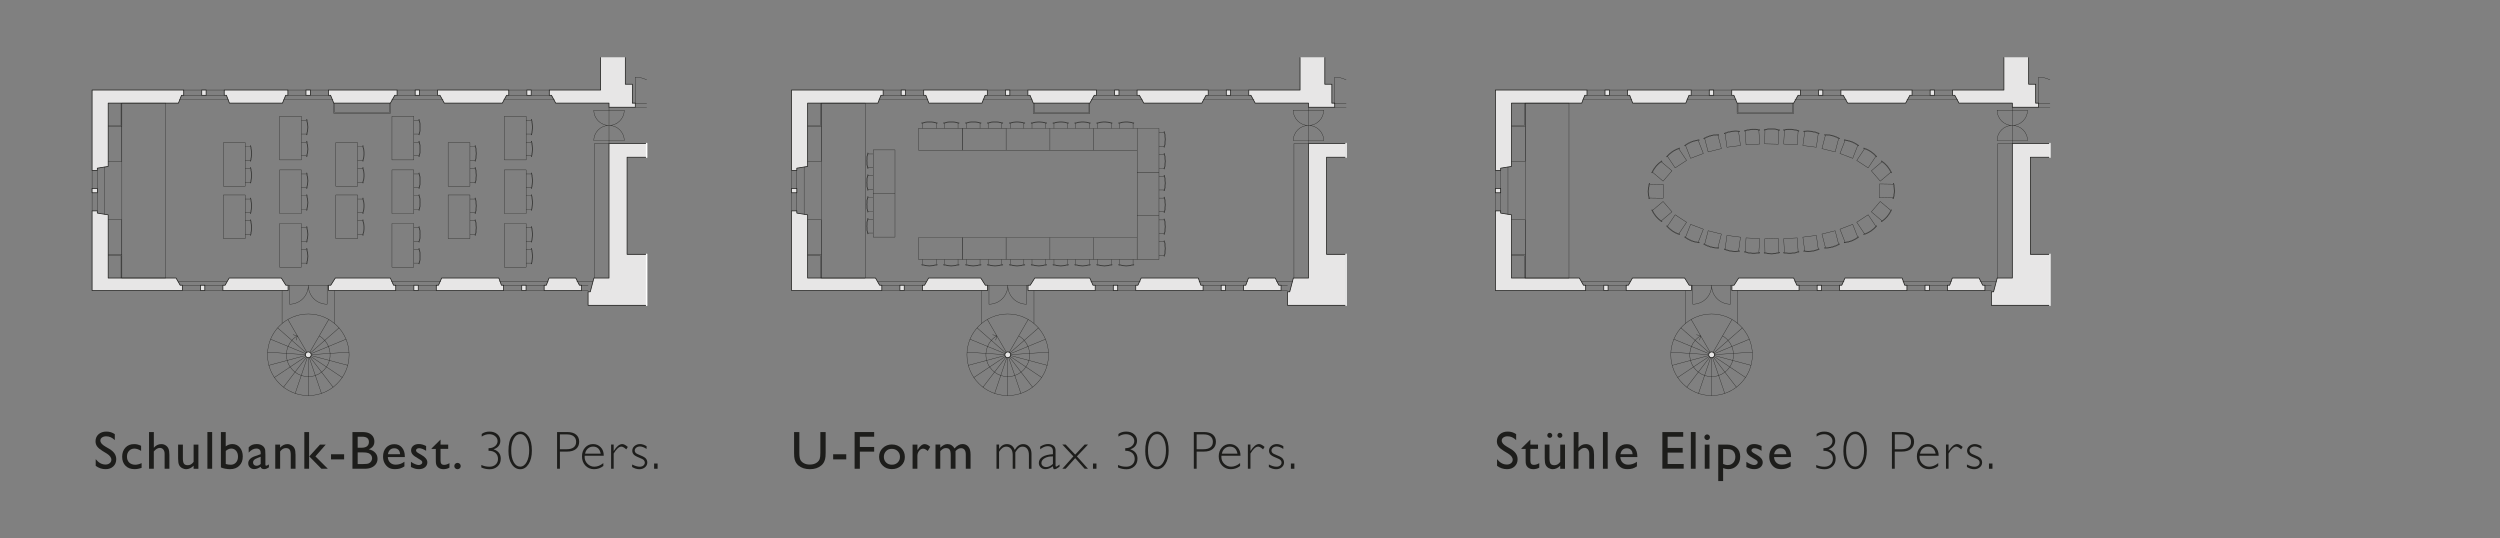 <?xml version="1.0" encoding="UTF-8"?>
<svg xmlns="http://www.w3.org/2000/svg" xmlns:xlink="http://www.w3.org/1999/xlink" id="a" viewBox="0 0 696.63 150">
  <rect x="0" y="0" width="696.63" height="150" fill="#808080" stroke="none"/>
  <defs>
    <style>.ac,.ad,.ae,.af,.ag{fill:none;}.ad{stroke-width:.09px;}.ad,.ae,.af,.ag{stroke-linecap:round;stroke-linejoin:round;}.ad,.ae,.ag{stroke:#1d1d1b;}.ae{stroke-width:.09px;}.ah{fill:#e7e6e6;}.ai{fill:#1d1d1b;}.af{stroke:#fff;stroke-width:.42px;}.ag{stroke-width:.21px;}.aj{clip-path:url(#x);}.ak{clip-path:url(#z);}.al{clip-path:url(#t);}.am{clip-path:url(#w);}.an{clip-path:url(#v);}.ao{clip-path:url(#u);}.ap{clip-path:url(#y);}.aq{clip-path:url(#h);}.ar{clip-path:url(#k);}.as{clip-path:url(#j);}.at{clip-path:url(#o);}.au{clip-path:url(#r);}.av{clip-path:url(#q);}.aw{clip-path:url(#e);}.ax{clip-path:url(#d);}.ay{clip-path:url(#g);}.az{clip-path:url(#f);}.ba{clip-path:url(#i);}.bb{clip-path:url(#m);}.bc{clip-path:url(#l);}.bd{clip-path:url(#n);}.be{clip-path:url(#p);}.bf{clip-path:url(#c);}.bg{clip-path:url(#b);}.bh{clip-path:url(#s);}.bi{clip-path:url(#aa);}.bj{clip-path:url(#ab);}</style>
    <clipPath id="b">
      <rect class="ac" x="25.45" y="15.95" width="155.16" height="94.37"></rect>
    </clipPath>
    <clipPath id="c">
      <rect class="ac" x="25.45" y="15.95" width="155.16" height="94.37"></rect>
    </clipPath>
    <clipPath id="d">
      <rect class="ac" x="25.45" y="15.95" width="155.98" height="101.14"></rect>
    </clipPath>
    <clipPath id="e">
      <rect class="ac" x="25.45" y="15.95" width="155.16" height="94.37"></rect>
    </clipPath>
    <clipPath id="f">
      <rect class="ac" x="25.45" y="15.95" width="155.98" height="101.14"></rect>
    </clipPath>
    <clipPath id="g">
      <rect class="ac" x="25.45" y="15.95" width="155.16" height="94.37"></rect>
    </clipPath>
    <clipPath id="h">
      <rect class="ac" x="25.45" y="15.95" width="155.98" height="101.14"></rect>
    </clipPath>
    <clipPath id="i">
      <rect class="ac" x="25.45" y="15.95" width="155.16" height="94.37"></rect>
    </clipPath>
    <clipPath id="j">
      <rect class="ac" x="25.45" y="15.95" width="155.98" height="101.14"></rect>
    </clipPath>
    <clipPath id="k">
      <rect class="ac" x="416.48" y="15.95" width="155.16" height="94.37"></rect>
    </clipPath>
    <clipPath id="l">
      <rect class="ac" x="416.48" y="15.95" width="155.16" height="94.37"></rect>
    </clipPath>
    <clipPath id="m">
      <rect class="ac" x="416.48" y="15.95" width="155.98" height="101.14"></rect>
    </clipPath>
    <clipPath id="n">
      <rect class="ac" x="416.48" y="15.95" width="155.16" height="94.37"></rect>
    </clipPath>
    <clipPath id="o">
      <rect class="ac" x="416.48" y="15.95" width="155.98" height="101.14"></rect>
    </clipPath>
    <clipPath id="p">
      <rect class="ac" x="416.48" y="15.95" width="155.16" height="94.37"></rect>
    </clipPath>
    <clipPath id="q">
      <rect class="ac" x="416.48" y="15.95" width="155.98" height="101.14"></rect>
    </clipPath>
    <clipPath id="r">
      <rect class="ac" x="416.48" y="15.95" width="155.16" height="94.37"></rect>
    </clipPath>
    <clipPath id="s">
      <rect class="ac" x="416.48" y="15.95" width="155.98" height="101.14"></rect>
    </clipPath>
    <clipPath id="t">
      <rect class="ac" x="220.35" y="15.95" width="155.16" height="94.37"></rect>
    </clipPath>
    <clipPath id="u">
      <rect class="ac" x="220.35" y="15.95" width="155.16" height="94.37"></rect>
    </clipPath>
    <clipPath id="v">
      <rect class="ac" x="220.35" y="15.95" width="155.98" height="101.14"></rect>
    </clipPath>
    <clipPath id="w">
      <rect class="ac" x="220.35" y="15.95" width="155.16" height="94.37"></rect>
    </clipPath>
    <clipPath id="x">
      <rect class="ac" x="220.35" y="15.95" width="155.98" height="101.14"></rect>
    </clipPath>
    <clipPath id="y">
      <rect class="ac" x="220.35" y="15.95" width="155.16" height="94.37"></rect>
    </clipPath>
    <clipPath id="z">
      <rect class="ac" x="220.35" y="15.95" width="155.98" height="101.14"></rect>
    </clipPath>
    <clipPath id="aa">
      <rect class="ac" x="220.35" y="15.95" width="155.16" height="94.37"></rect>
    </clipPath>
    <clipPath id="ab">
      <rect class="ac" x="220.35" y="15.95" width="155.98" height="101.14"></rect>
    </clipPath>
  </defs>
  <path class="ai" d="M420.15,126.33l-1.11-.68c-.7-.43-1.2-.85-1.49-1.26-.3-.41-.44-.89-.44-1.42,0-.81.28-1.46.84-1.96s1.29-.75,2.18-.75,1.64.24,2.35.72v1.66c-.74-.71-1.53-1.06-2.38-1.06-.48,0-.87.11-1.18.33-.31.22-.46.5-.46.85,0,.31.11.59.34.86s.59.55,1.09.84l1.12.66c1.25.75,1.87,1.69,1.87,2.85,0,.82-.27,1.49-.82,2s-1.26.77-2.14.77c-1.01,0-1.93-.31-2.76-.93v-1.86c.79,1,1.71,1.5,2.75,1.5.46,0,.84-.13,1.15-.38.31-.26.46-.58.46-.96,0-.62-.45-1.21-1.35-1.77Z"></path>
  <path class="ai" d="M423.94,124.95l2.5-2.46v1.39h2.13v1.2h-2.13v3.3c0,.77.32,1.16.96,1.16.48,0,.98-.16,1.52-.48v1.25c-.51.29-1.07.43-1.68.43s-1.12-.18-1.52-.53c-.13-.11-.23-.23-.31-.36-.08-.13-.15-.31-.21-.53-.06-.22-.08-.63-.08-1.24v-2.99h-1.17v-.13Z"></path>
  <path class="ai" d="M434.76,130.62v-.86c-.28.31-.61.55-.97.72-.36.17-.73.26-1.09.26-.42,0-.82-.11-1.18-.32-.36-.21-.63-.5-.81-.86-.18-.36-.27-.97-.27-1.81v-3.86h1.33v3.84c0,.71.1,1.2.3,1.48s.56.42,1.07.42c.63,0,1.17-.31,1.62-.93v-4.81h1.33v6.74h-1.33ZM431.84,120.61c.19,0,.35.07.49.21s.21.3.21.5-.07.36-.2.49c-.13.13-.29.2-.48.2s-.36-.07-.5-.21c-.14-.14-.21-.3-.21-.49s.07-.36.2-.5c.13-.13.29-.2.48-.2ZM434.66,120.61c.19,0,.35.07.49.21.14.14.21.3.21.5s-.07.36-.2.49c-.13.13-.29.2-.48.2s-.36-.07-.5-.21c-.14-.14-.21-.3-.21-.49s.07-.36.2-.5c.13-.13.29-.2.48-.2Z"></path>
  <path class="ai" d="M438.52,120.39h1.33v4.38c.56-.68,1.25-1.02,2.07-1.02.45,0,.85.11,1.21.34s.62.54.79.93c.17.4.26.98.26,1.76v3.84h-1.33v-4.17c0-.49-.12-.89-.36-1.19-.24-.3-.56-.45-.96-.45-.29,0-.57.08-.83.23s-.54.4-.86.75v4.83h-1.33v-10.23Z"></path>
  <path class="ai" d="M446.66,120.39h1.33v10.23h-1.33v-10.23Z"></path>
  <path class="ai" d="M456.25,127.37h-4.74c.03.64.25,1.16.65,1.54.4.38.91.57,1.54.57.88,0,1.69-.27,2.43-.82v1.3c-.41.27-.82.47-1.22.59-.4.12-.88.18-1.42.18-.74,0-1.34-.15-1.8-.46s-.83-.72-1.1-1.24c-.28-.52-.41-1.12-.41-1.8,0-1.03.29-1.86.87-2.5.58-.64,1.34-.96,2.26-.96s1.61.31,2.14.94.8,1.46.8,2.51v.17ZM451.54,126.57h3.39c-.03-.53-.19-.94-.48-1.23s-.66-.43-1.14-.43-.87.14-1.18.43c-.3.29-.5.7-.6,1.23Z"></path>
  <path class="ai" d="M463.23,120.39h5.8v1.3h-4.34v3.12h4.19v1.31h-4.19v3.18h4.47v1.3h-5.94v-10.22Z"></path>
  <path class="ai" d="M471.16,120.39h1.33v10.23h-1.33v-10.23Z"></path>
  <path class="ai" d="M475.69,121.05c.22,0,.41.08.56.23s.23.34.23.56-.08.4-.23.56-.34.23-.56.23c-.21,0-.39-.08-.54-.24-.16-.16-.23-.34-.23-.55s.08-.39.23-.55c.16-.16.34-.24.54-.24ZM475.03,123.88h1.33v6.74h-1.33v-6.74Z"></path>
  <path class="ai" d="M478.79,134.05v-10.17h2.33c1.2,0,2.12.3,2.79.89s1,1.43,1,2.5c0,1.01-.31,1.84-.94,2.49-.63.65-1.42.97-2.39.97-.43,0-.9-.1-1.43-.29v3.6h-1.36ZM481.09,125.12h-.94v4.15c.41.21.84.32,1.29.32.62,0,1.13-.22,1.53-.65.4-.43.59-.99.59-1.68,0-.44-.09-.83-.28-1.17s-.44-.58-.77-.74c-.32-.15-.8-.23-1.42-.23Z"></path>
  <path class="ai" d="M486.63,130.13v-1.44c.38.26.76.48,1.15.64.39.16.72.25.99.25s.52-.07.72-.21.3-.3.3-.49-.06-.36-.19-.49-.41-.32-.84-.56c-.86-.48-1.42-.89-1.69-1.23-.27-.34-.4-.71-.4-1.11,0-.52.2-.94.6-1.27.4-.33.92-.49,1.56-.49s1.34.19,2.03.56v1.32c-.79-.48-1.44-.72-1.94-.72-.26,0-.47.05-.63.17-.16.11-.24.26-.24.44,0,.16.07.31.22.45s.4.31.76.51l.48.27c1.12.63,1.68,1.34,1.68,2.11,0,.55-.22,1-.65,1.36-.43.35-.99.53-1.67.53-.4,0-.76-.04-1.07-.13-.31-.09-.71-.24-1.18-.47Z"></path>
  <path class="ai" d="M499.08,127.37h-4.74c.03.64.25,1.16.65,1.54.4.38.91.57,1.54.57.88,0,1.69-.27,2.43-.82v1.3c-.41.27-.82.47-1.22.59-.4.12-.88.18-1.42.18-.74,0-1.34-.15-1.8-.46s-.83-.72-1.1-1.24c-.28-.52-.41-1.12-.41-1.8,0-1.03.29-1.86.87-2.5.58-.64,1.34-.96,2.26-.96s1.61.31,2.14.94.8,1.46.8,2.51v.17ZM494.37,126.57h3.39c-.03-.53-.19-.94-.48-1.23s-.66-.43-1.14-.43-.87.14-1.18.43c-.3.29-.5.7-.6,1.23Z"></path>
  <path class="ai" d="M506.2,121.65v-.73c.6-.44,1.31-.66,2.15-.66.89,0,1.62.24,2.19.72.57.48.85,1.1.85,1.85,0,.54-.16,1.02-.48,1.44s-.78.72-1.38.91v.03c1.32.44,1.98,1.31,1.98,2.61,0,.9-.3,1.62-.9,2.15-.6.53-1.32.79-2.16.79s-1.64-.17-2.36-.5v-.7c.7.33,1.46.49,2.27.49.71,0,1.28-.2,1.72-.6s.66-.92.66-1.57c0-.7-.23-1.25-.7-1.67-.47-.41-1.11-.61-1.94-.6v-.72c.75,0,1.36-.19,1.82-.58.46-.39.7-.86.7-1.4s-.22-1-.67-1.37c-.45-.37-1-.55-1.67-.55-.73,0-1.43.22-2.09.67Z"></path>
  <path class="ai" d="M516.92,120.25c.92,0,1.69.46,2.32,1.38.63.92.95,2.23.95,3.92,0,1.57-.31,2.83-.93,3.78-.62.95-1.39,1.42-2.31,1.42s-1.76-.46-2.37-1.4c-.62-.93-.92-2.15-.92-3.67,0-1.89.33-3.27.99-4.13.66-.86,1.42-1.3,2.27-1.3ZM516.89,130.03c.76,0,1.37-.43,1.84-1.29s.7-1.95.7-3.27-.23-2.36-.68-3.22c-.45-.86-1.06-1.29-1.83-1.29-.72,0-1.32.42-1.79,1.26-.47.84-.71,1.93-.71,3.27s.23,2.45.69,3.28c.46.83,1.06,1.25,1.78,1.25Z"></path>
  <path class="ai" d="M527.2,120.39h2.82c1.08,0,1.91.24,2.48.72.57.48.86,1.14.86,1.98s-.29,1.51-.87,2.01c-.58.49-1.43.74-2.55.74h-1.96v4.78h-.79v-10.23ZM527.99,121.05v4.13h1.9c.85,0,1.5-.18,1.95-.54s.67-.87.67-1.53-.22-1.13-.65-1.5-1.06-.56-1.87-.56h-2Z"></path>
  <path class="ai" d="M540.21,127h-5.31c-.01.12-.02.23-.02.35,0,.75.27,1.39.81,1.91s1.17.78,1.9.78c.85,0,1.69-.33,2.5-1v.81c-.77.6-1.64.89-2.59.89s-1.77-.34-2.41-1.01-.95-1.53-.95-2.57c0-.99.29-1.8.88-2.45.59-.65,1.32-.97,2.21-.97.83,0,1.54.29,2.12.88.58.58.86,1.38.86,2.38ZM535,126.42h4.37c-.25-1.31-.96-1.97-2.13-1.97-.55,0-1.03.17-1.43.52-.4.34-.67.83-.8,1.45Z"></path>
  <path class="ai" d="M546.9,124.55l-.42.67c-.56-.51-1.01-.77-1.35-.77-.67,0-1.39.64-2.16,1.93v4.23h-.72v-6.74h.72v1.77h.03c.81-1.27,1.59-1.9,2.36-1.9.44,0,.96.27,1.55.8Z"></path>
  <path class="ai" d="M552.12,124.32v.78c-.68-.46-1.3-.69-1.85-.69-.41,0-.75.11-1.03.33-.28.22-.42.49-.42.81,0,.23.08.44.25.63.17.19.64.44,1.4.73.76.29,1.26.6,1.5.92s.35.67.35,1.06c0,.52-.21.96-.64,1.32-.42.36-.95.54-1.57.54-.68,0-1.35-.21-2.02-.62v-.7c.8.41,1.5.62,2.12.62.42,0,.76-.11,1.02-.33.27-.22.4-.5.4-.84,0-.23-.09-.45-.26-.65-.17-.2-.64-.45-1.41-.75-.76-.3-1.26-.6-1.49-.9-.23-.3-.34-.62-.34-.99,0-.51.21-.95.63-1.31.42-.36.94-.54,1.54-.54.55,0,1.15.19,1.8.57Z"></path>
  <path class="ai" d="M555.2,129.16v1.46h-.97v-1.46h.97Z"></path>
  <path class="ai" d="M228.6,120.39h1.47v5.81c0,.79-.06,1.38-.17,1.78s-.26.73-.42,1c-.17.27-.37.5-.62.71-.81.7-1.87,1.05-3.18,1.05s-2.4-.35-3.21-1.04c-.24-.21-.45-.46-.62-.72-.17-.27-.31-.59-.42-.98s-.16-.99-.16-1.82v-5.79h1.47v5.81c0,.96.11,1.63.33,2.01s.55.68,1,.9c.45.23.98.34,1.59.34.87,0,1.58-.23,2.12-.68.29-.24.5-.53.62-.86s.19-.9.19-1.71v-5.81Z"></path>
  <path class="ai" d="M232.16,126.58h3.65v1.43h-3.65v-1.43Z"></path>
  <path class="ai" d="M238.13,120.39h5.46v1.3h-3.99v2.86h3.99v1.3h-3.99v4.77h-1.46v-10.23Z"></path>
  <path class="ai" d="M248.56,123.86c1.03,0,1.88.33,2.56.99.68.66,1.02,1.49,1.02,2.49s-.34,1.78-1.03,2.42c-.69.64-1.56.96-2.6.96s-1.86-.33-2.53-.98c-.68-.65-1.02-1.47-1.02-2.44s.34-1.81,1.03-2.46c.69-.66,1.55-.99,2.58-.99ZM248.48,125.07c-.64,0-1.16.21-1.57.63s-.62.96-.62,1.6.21,1.17.63,1.58c.42.41.96.61,1.62.61s1.19-.21,1.61-.62c.42-.41.63-.94.63-1.58s-.22-1.17-.65-1.59-.98-.63-1.64-.63Z"></path>
  <path class="ai" d="M255.64,123.88v1.55l.07-.12c.64-1.04,1.29-1.56,1.93-1.56.5,0,1.03.25,1.57.76l-.7,1.17c-.46-.44-.89-.66-1.29-.66-.43,0-.8.21-1.12.62s-.47.9-.47,1.46v3.52h-1.34v-6.74h1.34Z"></path>
  <path class="ai" d="M266.26,125.72v4.89h-1.34v-3.75c0-.75-.1-1.27-.3-1.56-.2-.3-.55-.44-1.05-.44-.28,0-.53.06-.77.19s-.5.35-.79.67v4.89h-1.33v-6.74h1.33v.89c.68-.68,1.34-1.02,1.99-1.02.85,0,1.52.41,1.98,1.22.71-.82,1.46-1.23,2.23-1.23.65,0,1.19.24,1.61.72s.63,1.21.63,2.19v3.98h-1.33v-3.99c0-.56-.11-.99-.34-1.29s-.56-.45-.99-.45c-.55,0-1.07.28-1.55.83Z"></path>
  <path class="ai" d="M278.4,123.88v1.19h.03c.55-.88,1.26-1.32,2.15-1.32,1.03,0,1.76.54,2.18,1.62.63-1.08,1.42-1.62,2.34-1.62.7,0,1.26.25,1.69.75s.64,1.16.64,1.99v4.14h-.72v-3.82c0-.73-.15-1.3-.46-1.72-.31-.42-.74-.63-1.3-.63-.42,0-.78.12-1.08.37s-.62.65-.95,1.2v4.59h-.73v-3.84c0-.75-.16-1.32-.48-1.72-.32-.4-.75-.6-1.29-.6-.78,0-1.46.48-2.03,1.44v4.72h-.72v-6.74h.72Z"></path>
  <path class="ai" d="M295.24,129.45v.6c-.62.47-1.07.7-1.36.7-.17,0-.28-.05-.34-.17-.06-.11-.11-.33-.14-.67-.71.56-1.41.83-2.11.83-.51,0-.94-.17-1.29-.5s-.53-.73-.53-1.21c0-.73.34-1.31,1.02-1.73.68-.42,1.65-.67,2.91-.73v-.86c0-.92-.5-1.38-1.49-1.38-.63,0-1.32.29-2.06.86v-.74c.76-.48,1.49-.72,2.18-.72.61,0,1.11.15,1.51.45.4.3.59.74.59,1.31v4.2c0,.23.05.34.16.34.14,0,.46-.2.96-.6ZM293.4,129.28v-2.1c-.92-.03-1.69.13-2.3.49-.61.36-.91.82-.91,1.37,0,.31.13.58.38.79s.57.32.95.32c.62,0,1.24-.29,1.88-.87Z"></path>
  <path class="ai" d="M299.6,127.66l-2.65,2.96h-.93l3.08-3.45-3.08-3.29h.93l2.65,2.8,2.64-2.8h.93l-3.09,3.29,3.09,3.45h-.93l-2.64-2.96Z"></path>
  <path class="ai" d="M305.53,129.16v1.46h-.97v-1.46h.97Z"></path>
  <path class="ai" d="M311.65,121.65v-.73c.6-.44,1.31-.66,2.15-.66.89,0,1.62.24,2.19.72s.85,1.1.85,1.85c0,.54-.16,1.02-.48,1.44s-.78.72-1.38.91v.03c1.32.44,1.98,1.31,1.98,2.61,0,.9-.3,1.62-.9,2.15s-1.32.79-2.16.79-1.64-.17-2.36-.5v-.7c.7.33,1.46.49,2.27.49.71,0,1.28-.2,1.72-.6s.66-.92.66-1.57c0-.7-.23-1.25-.7-1.67-.47-.41-1.11-.61-1.94-.6v-.72c.75,0,1.36-.19,1.82-.58.46-.39.7-.86.7-1.4s-.22-1-.67-1.37c-.45-.37-1-.55-1.67-.55-.73,0-1.43.22-2.09.67Z"></path>
  <path class="ai" d="M322.39,120.25c.92,0,1.69.46,2.32,1.38.63.92.94,2.23.94,3.92,0,1.57-.31,2.83-.93,3.78s-1.39,1.42-2.31,1.42-1.76-.46-2.37-1.4c-.62-.93-.92-2.15-.92-3.67,0-1.89.33-3.27.99-4.13s1.42-1.3,2.27-1.3ZM322.36,130.03c.76,0,1.37-.43,1.84-1.29s.7-1.95.7-3.27-.23-2.36-.68-3.22c-.45-.86-1.06-1.29-1.83-1.29-.72,0-1.32.42-1.79,1.26-.47.84-.71,1.93-.71,3.27s.23,2.45.69,3.28c.46.83,1.06,1.25,1.78,1.25Z"></path>
  <path class="ai" d="M332.66,120.39h2.82c1.08,0,1.91.24,2.48.72s.86,1.14.86,1.98-.29,1.51-.87,2.01-1.43.74-2.54.74h-1.96v4.78h-.79v-10.23ZM333.45,121.05v4.13h1.9c.85,0,1.5-.18,1.95-.54s.67-.87.67-1.53-.22-1.13-.65-1.5-1.06-.56-1.87-.56h-2Z"></path>
  <path class="ai" d="M345.67,127h-5.31c-.01.12-.02.23-.02.35,0,.75.27,1.39.81,1.91s1.17.78,1.9.78c.85,0,1.69-.33,2.5-1v.81c-.77.6-1.64.89-2.59.89s-1.77-.34-2.41-1.01-.95-1.53-.95-2.57c0-.99.29-1.8.88-2.45.59-.65,1.32-.97,2.21-.97.83,0,1.54.29,2.12.88.58.58.86,1.38.86,2.38ZM340.46,126.42h4.37c-.25-1.31-.96-1.97-2.13-1.97-.55,0-1.03.17-1.43.52-.4.34-.67.83-.8,1.45Z"></path>
  <path class="ai" d="M352.37,124.55l-.42.67c-.56-.51-1.01-.77-1.35-.77-.67,0-1.39.64-2.16,1.93v4.23h-.72v-6.74h.72v1.77h.03c.81-1.27,1.59-1.9,2.36-1.9.44,0,.95.27,1.55.8Z"></path>
  <path class="ai" d="M357.6,124.32v.78c-.68-.46-1.3-.69-1.85-.69-.41,0-.75.11-1.03.33-.28.22-.42.49-.42.81,0,.23.08.44.25.63.17.19.64.44,1.4.73s1.26.6,1.5.92.35.67.35,1.06c0,.52-.21.96-.64,1.32-.42.36-.95.54-1.57.54-.68,0-1.35-.21-2.02-.62v-.7c.8.41,1.5.62,2.12.62.42,0,.76-.11,1.02-.33s.4-.5.4-.84c0-.23-.09-.45-.26-.65-.17-.2-.64-.45-1.41-.75-.76-.3-1.26-.6-1.49-.9-.23-.3-.34-.62-.34-.99,0-.51.21-.95.63-1.31.42-.36.94-.54,1.54-.54.55,0,1.15.19,1.8.57Z"></path>
  <path class="ai" d="M360.68,129.16v1.46h-.97v-1.46h.97Z"></path>
  <polygon class="ah" points="25.66 25.09 25.66 47.47 27.12 47.47 27.12 46.87 30.15 46.38 30.15 28.74 49.72 28.74 50.58 26.55 51.19 26.55 51.19 25.09 25.66 25.09"></polygon>
  <polyline class="ag" points="27.12 47.47 27.12 46.86 30.15 46.38 30.15 28.74 49.72 28.74 50.58 26.55 51.19 26.55 51.19 25.09 25.66 25.09 25.66 47.47 27.12 47.47"></polyline>
  <polygon class="ah" points="62.48 25.09 62.48 26.55 63.09 26.55 63.93 28.74 78.71 28.74 79.61 26.55 80.22 26.55 80.22 25.09 62.48 25.09"></polygon>
  <polyline class="ag" points="80.22 25.09 62.48 25.09 62.48 26.55 63.09 26.55 63.93 28.74 78.72 28.74 79.61 26.55 80.22 26.55 80.22 25.09"></polyline>
  <polygon class="ah" points="91.51 25.09 91.51 26.55 92.12 26.55 93.01 28.74 108.77 28.74 110 26.55 110.64 26.55 110.64 25.09 91.51 25.09"></polygon>
  <polyline class="ag" points="110.65 25.09 91.51 25.09 91.51 26.55 92.12 26.55 93.01 28.74 108.78 28.74 110.01 26.55 110.65 26.55 110.65 25.09"></polyline>
  <polygon class="ah" points="121.94 25.09 121.94 26.55 122.6 26.55 123.81 28.74 139.98 28.74 141.16 26.55 141.77 26.55 141.77 25.09 121.94 25.09"></polygon>
  <polyline class="ag" points="141.77 25.09 121.94 25.09 121.94 26.55 122.6 26.55 123.81 28.74 139.98 28.74 141.16 26.55 141.77 26.55 141.77 25.09"></polyline>
  <polygon class="ah" points="167.36 15.95 167.36 25.09 153.06 25.09 153.06 26.55 153.67 26.55 154.85 28.74 169.7 28.74 169.7 29.89 177.02 29.89 177.02 28.74 176.21 28.74 176.21 23.47 174.25 23.47 174.25 15.95 167.36 15.95"></polygon>
  <g class="bg">
    <polyline class="ag" points="167.36 25.09 153.06 25.09 153.06 26.55 153.67 26.55 154.85 28.74 169.7 28.74 169.7 29.89 177.02 29.89 177.02 28.74 176.21 28.74 176.21 23.47 174.25 23.47 174.25 15.34 167.36 15.34 167.36 25.09"></polyline>
  </g>
  <polygon class="ah" points="25.66 58.77 25.66 80.95 50.81 80.95 50.81 79.48 50.21 79.48 49.06 77.48 30.15 77.48 30.15 59.86 27.12 59.37 27.12 58.77 25.66 58.77"></polygon>
  <polyline class="ag" points="50.21 79.48 49.06 77.48 30.15 77.48 30.15 59.86 27.12 59.38 27.12 58.77 25.66 58.77 25.66 80.95 50.81 80.95 50.81 79.48 50.21 79.48"></polyline>
  <polygon class="ah" points="63.85 77.48 62.72 79.48 62.11 79.48 62.11 80.95 80.27 80.95 80.27 79.48 79.66 79.48 78.39 77.48 63.85 77.48"></polygon>
  <polyline class="ag" points="79.66 79.48 78.4 77.48 63.85 77.48 62.72 79.48 62.11 79.48 62.11 80.95 80.27 80.95 80.27 79.48 79.66 79.48"></polyline>
  <polygon class="ah" points="93.43 77.48 92.17 79.48 91.56 79.48 91.56 80.95 110.27 80.95 110.27 79.48 109.67 79.48 108.78 77.48 93.43 77.48"></polygon>
  <polyline class="ag" points="109.67 79.48 108.77 77.48 93.43 77.48 92.17 79.48 91.56 79.48 91.56 80.95 110.27 80.95 110.27 79.48 109.67 79.48"></polyline>
  <polygon class="ah" points="123.07 77.48 122.18 79.48 121.57 79.48 121.57 80.95 140.33 80.95 140.33 79.48 139.73 79.48 139 77.48 123.07 77.48"></polygon>
  <polyline class="ag" points="139.73 79.48 139 77.48 123.07 77.48 122.18 79.48 121.57 79.48 121.57 80.95 140.33 80.95 140.33 79.48 139.73 79.48"></polyline>
  <polygon class="ah" points="169.7 40 169.7 77.48 165.49 77.48 164.47 81.31 163.87 81.31 163.87 85.08 180.19 85.08 180.19 70.87 174.74 70.87 174.74 43.81 180.19 43.81 180.19 40 169.7 40"></polygon>
  <polyline class="ag" points="169.7 40 180.19 40 180.19 43.81 174.74 43.81 174.74 70.87 180.19 70.87 180.19 85.08 163.87 85.08 163.87 81.31 164.48 81.31 165.49 77.48 169.7 77.48 169.7 40"></polyline>
  <polygon class="ah" points="152.98 77.48 152.24 79.48 151.63 79.48 151.63 80.95 162.07 80.95 162.07 79.48 161.46 79.48 160.45 77.48 152.98 77.48"></polygon>
  <polyline class="ag" points="151.63 80.95 162.07 80.95 162.07 79.48 161.46 79.48 160.45 77.48 152.98 77.48 152.24 79.48 151.63 79.48 151.63 80.95"></polyline>
  <g class="bf">
    <path class="ad" d="M97.28,98.86c0,6.28-5.09,11.37-11.37,11.37s-11.37-5.09-11.37-11.37,5.09-11.37,11.37-11.37,11.37,5.09,11.37,11.37M93.21,81v9.15M78.6,81v9.15M85.91,79.53c0,1.39.55,2.73,1.53,3.71s2.32,1.53,3.71,1.53M91.16,79.53v5.24M80.67,84.77c1.39,0,2.73-.55,3.71-1.53s1.53-2.32,1.53-3.71M80.67,79.53v5.24M33.95,44.99h-3.81M33.95,35.25v9.74M33.95,61.25h-3.81M33.95,70.99v-9.74M93.26,31.34h15.27M93.26,31.34v-2.6M108.54,31.34v-2.6M108.77,31.59v-2.85M93.01,31.59v-2.85M93.01,31.59h15.76M165.65,40v37.48M169.7,40h-4.05M165.47,30.7c0,2.35,1.9,4.25,4.23,4.25s4.25-1.9,4.25-4.25M173.95,39.18c0-2.34-1.9-4.23-4.25-4.23s-4.23,1.89-4.23,4.23M173.95,39.18h-8.48M173.95,30.7h-8.48M169.7,40v-10.12M29.17,59.75v-13.25M160.7,78.46h4.54M139.19,78.46h13.6M109.01,78.46h13.84M49.7,78.46h13.52M63.71,27.77h-13.77M92.79,27.77h-13.84M123.49,27.77h-14.4M154.55,27.77h-14.26M91.51,26.55h-11.29M121.94,26.55h-11.3M153.06,26.55h-11.3M51.18,26.55h11.3M62.48,25.09h-11.3M91.51,25.09h-11.29M121.94,25.09h-11.3M153.06,25.09h-11.3M25.66,58.77v-11.3M27.12,58.77v-11.3M163.87,79.48h-1.8M163.87,80.95h-1.8M62.11,79.48h-11.3M91.56,79.48h-11.29M121.57,79.48h-11.3M151.63,79.48h-11.3M62.11,80.95h-11.3M121.57,80.95h-11.3M151.63,80.95h-11.3M180.19,22.25c-.49-.25-1.01-.43-1.53-.56-.54-.12-1.09-.19-1.64-.19M177.02,28.74v-7.23"></path>
  </g>
  <g class="ax">
    <path class="ah" d="M86.72,98.87c0,.45-.36.81-.81.81s-.81-.36-.81-.81.36-.81.81-.81.81.36.81.81"></path>
    <path class="ag" d="M86.72,98.87c0,.45-.36.81-.81.81s-.81-.36-.81-.81.36-.81.81-.81.81.36.81.81"></path>
  </g>
  <g class="aw">
    <path class="ad" d="M82.86,93.59l-.32,1.18M82.86,93.59l-1.18-.32M82.86,93.59c-2.39,1.37-3.55,4.18-2.83,6.84.71,2.66,3.12,4.52,5.88,4.52s5.17-1.85,5.88-4.52-.45-5.47-2.85-6.84M86.59,99.32l8.78,5.87M86.4,99.51l6.42,8.38M86.17,99.63l3.41,10.01M86.72,98.82l10.54-.69M86.69,99.07l10.2,2.73M86.66,98.55l9.76-4.03M86.52,98.33l7.94-6.96M86.32,98.16l5.28-9.14M85.24,99.32l-8.78,5.87M85.41,99.51l-6.42,8.38M85.64,99.63l-3.39,10.01M85.11,98.82l-10.54-.69M85.12,99.07l-10.2,2.73M85.16,98.55l-9.76-4.03M85.31,98.33l-7.94-6.96M85.91,99.68v10.55M85.51,98.16l-5.29-9.14"></path>
  </g>
  <g class="az">
    <rect class="ah" x="55.86" y="79.48" width="1.21" height="1.47"></rect>
    <rect class="ag" x="55.86" y="79.48" width="1.21" height="1.47"></rect>
    <rect class="ah" x="25.66" y="52.51" width="1.47" height="1.21"></rect>
  </g>
  <g class="ay">
    <rect class="ag" x="25.66" y="52.51" width="1.47" height="1.21"></rect>
  </g>
  <g class="aq">
    <rect class="ah" x="56.21" y="25.09" width="1.23" height="1.47"></rect>
    <rect class="ag" x="56.21" y="25.09" width="1.23" height="1.47"></rect>
    <rect class="ah" x="85.26" y="25.09" width="1.23" height="1.47"></rect>
    <rect class="ag" x="85.26" y="25.09" width="1.23" height="1.47"></rect>
    <rect class="ah" x="115.32" y="79.48" width="1.23" height="1.47"></rect>
    <rect class="ag" x="115.32" y="79.48" width="1.23" height="1.47"></rect>
    <rect class="ah" x="115.69" y="25.09" width="1.21" height="1.47"></rect>
    <rect class="ag" x="115.69" y="25.09" width="1.21" height="1.47"></rect>
    <rect class="ah" x="146.81" y="25.09" width="1.21" height="1.47"></rect>
    <rect class="ag" x="146.81" y="25.09" width="1.21" height="1.47"></rect>
    <rect class="ah" x="145.38" y="79.48" width="1.21" height="1.47"></rect>
    <rect class="ag" x="145.38" y="79.48" width="1.21" height="1.47"></rect>
  </g>
  <g class="ba">
    <path class="ad" d="M177.02,29.89h3.17M177.02,28.74h3.17M30.15,71.23h3.57M33.72,71.23v6.25M33.96,77.48v-6.49M33.96,70.99h-3.81M30.15,35.25h3.81M33.96,35.25v-6.51M33.72,28.74v6.25M33.72,35h-3.57"></path>
    <path class="af" d="M180.19,43.81v-3.81M180.19,85.08v-14.21"></path>
  </g>
  <g class="as">
    <path class="ae" d="M69.87,59.53l-.15-.05M69.87,55.15l-.15.05M69.87,55.15c.2.72.31,1.46.31,2.21s-.1,1.44-.31,2.16M69.72,55.2c.2.72.31,1.45.31,2.16s-.1,1.43-.31,2.11M69.77,55.46h-1.44M68.33,59.27h1.44M69.87,61.23l-.15.05M69.87,65.6l-.15-.05M69.87,61.23c.2.72.31,1.46.31,2.22s-.1,1.44-.31,2.16M69.72,61.28c.2.72.31,1.44.31,2.16s-.1,1.43-.31,2.11M69.77,65.35h-1.44M68.33,61.54h1.44M62.25,54.33h6.08v12.15h-6.08v-12.15ZM69.87,44.94l-.15-.05M69.87,40.56l-.15.05M69.87,40.56c.2.72.31,1.46.31,2.21s-.1,1.44-.31,2.16M69.72,40.61c.2.72.31,1.45.31,2.16s-.1,1.43-.31,2.11M69.77,40.87h-1.44M68.33,44.68h1.44M69.87,46.64l-.15.05M69.87,51.02l-.15-.05M69.87,46.64c.2.72.31,1.46.31,2.22s-.1,1.44-.31,2.16M69.72,46.69c.2.72.31,1.44.31,2.16s-.1,1.43-.31,2.11M69.77,50.76h-1.44M68.33,46.95h1.44M62.25,39.74h6.08v12.15h-6.08v-12.15ZM85.53,67.49l-.16-.05M85.53,63.12l-.16.05M85.53,63.12c.2.72.31,1.46.31,2.21s-.1,1.45-.31,2.16M85.37,63.17c.21.72.31,1.44.31,2.16s-.1,1.43-.31,2.11M85.43,63.43h-1.44M83.98,67.24h1.44M85.53,69.19l-.16.05M85.53,73.57l-.16-.05M85.53,69.19c.2.72.31,1.46.31,2.21s-.1,1.45-.31,2.16M85.37,69.25c.21.72.31,1.44.31,2.16s-.1,1.43-.31,2.11M85.43,73.31h-1.44M83.98,69.5h1.44M77.91,62.29h6.08v12.15h-6.08v-12.15ZM85.53,52.55l-.16-.05M85.53,48.17l-.16.05M85.53,48.17c.2.72.31,1.46.31,2.21s-.1,1.45-.31,2.16M85.37,48.23c.21.72.31,1.45.31,2.16s-.1,1.43-.31,2.11M85.43,48.48h-1.44M83.98,52.29h1.44M85.53,54.25l-.16.05M85.53,58.63l-.16-.05M85.53,54.25c.2.72.31,1.46.31,2.21s-.1,1.45-.31,2.16M85.37,54.3c.21.72.31,1.45.31,2.16s-.1,1.43-.31,2.11M85.43,58.37h-1.44M83.98,54.56h1.44M77.91,47.35h6.08v12.15h-6.08v-12.15ZM85.53,37.61l-.16-.05M85.53,33.23l-.16.05M85.53,33.23c.2.72.31,1.46.31,2.21s-.1,1.44-.31,2.16M85.37,33.28c.21.72.31,1.45.31,2.16s-.1,1.43-.31,2.11M85.43,33.54h-1.44M83.98,37.35h1.44M85.53,39.31l-.16.05M85.53,43.68l-.16-.05M85.53,39.31c.2.72.31,1.46.31,2.22s-.1,1.44-.31,2.16M85.37,39.36c.21.72.31,1.44.31,2.16s-.1,1.43-.31,2.11M85.43,43.43h-1.44M83.98,39.62h1.44M77.91,32.41h6.08v12.15h-6.08v-12.15ZM101.19,59.53l-.16-.05M101.19,55.15l-.16.05M101.19,55.15c.2.72.31,1.46.31,2.21s-.1,1.44-.31,2.16M101.03,55.2c.21.72.31,1.45.31,2.16s-.1,1.43-.31,2.11M101.08,55.46h-1.44M99.64,59.27h1.44M101.19,61.23l-.16.05M101.19,65.6l-.16-.05M101.19,61.23c.2.72.31,1.46.31,2.22s-.1,1.44-.31,2.16M101.03,61.28c.21.72.31,1.44.31,2.16s-.1,1.43-.31,2.11M101.08,65.35h-1.44M99.64,61.54h1.44M93.56,54.33h6.08v12.15h-6.08v-12.15ZM101.19,44.94l-.16-.05M101.19,40.56l-.16.05M101.19,40.56c.2.72.31,1.46.31,2.21s-.1,1.44-.31,2.16M101.03,40.61c.21.72.31,1.45.31,2.16s-.1,1.43-.31,2.11M101.08,40.87h-1.44M99.64,44.68h1.44M101.19,46.64l-.16.05M101.19,51.02l-.16-.05M101.19,46.64c.2.72.31,1.46.31,2.22s-.1,1.44-.31,2.16M101.03,46.69c.21.72.31,1.44.31,2.16s-.1,1.43-.31,2.11M101.08,50.76h-1.44M99.64,46.95h1.44M93.56,39.74h6.08v12.15h-6.08v-12.15ZM116.84,67.49l-.15-.05M116.84,63.12l-.15.05M116.84,63.12c.2.72.31,1.46.31,2.21s-.1,1.45-.31,2.16M116.69,63.17c.2.72.31,1.44.31,2.16s-.1,1.43-.31,2.11M116.74,63.43h-1.44M115.3,67.24h1.44M116.84,69.19l-.15.05M116.84,73.57l-.15-.05M116.84,69.19c.2.72.31,1.46.31,2.21s-.1,1.45-.31,2.16M116.69,69.25c.2.72.31,1.44.31,2.16s-.1,1.43-.31,2.11M116.74,73.31h-1.44M115.3,69.5h1.44M109.22,62.29h6.08v12.15h-6.08v-12.15ZM116.84,52.55l-.15-.05M116.84,48.17l-.15.05M116.84,48.17c.2.72.31,1.46.31,2.21s-.1,1.45-.31,2.16M116.69,48.23c.2.72.31,1.45.31,2.16s-.1,1.43-.31,2.11M116.74,48.48h-1.44M115.3,52.29h1.44M116.84,54.25l-.15.05M116.84,58.63l-.15-.05M116.84,54.25c.2.72.31,1.46.31,2.21s-.1,1.45-.31,2.16M116.69,54.3c.2.72.31,1.45.31,2.16s-.1,1.43-.31,2.11M116.74,58.37h-1.44M115.3,54.56h1.44M109.22,47.35h6.08v12.15h-6.08v-12.15ZM116.84,37.61l-.15-.05M116.84,33.23l-.15.05M116.84,33.23c.2.72.31,1.46.31,2.21s-.1,1.44-.31,2.16M116.69,33.28c.2.72.31,1.45.31,2.16s-.1,1.43-.31,2.11M116.74,33.54h-1.44M115.3,37.35h1.44M116.84,39.31l-.15.05M116.84,43.68l-.15-.05M116.84,39.31c.2.72.31,1.46.31,2.22s-.1,1.44-.31,2.16M116.69,39.36c.2.72.31,1.44.31,2.16s-.1,1.43-.31,2.11M116.74,43.43h-1.44M115.3,39.62h1.44M109.22,32.41h6.08v12.15h-6.08v-12.15ZM132.5,59.53l-.16-.05M132.5,55.15l-.16.05M132.5,55.15c.2.72.31,1.46.31,2.21s-.1,1.44-.31,2.16M132.34,55.2c.21.72.31,1.45.31,2.16s-.1,1.43-.31,2.11M132.39,55.46h-1.44M130.95,59.27h1.44M132.5,61.23l-.16.05M132.5,65.6l-.16-.05M132.5,61.23c.2.72.31,1.46.31,2.22s-.1,1.44-.31,2.16M132.34,61.28c.21.72.31,1.44.31,2.16s-.1,1.43-.31,2.11M132.39,65.35h-1.44M130.95,61.54h1.44M124.87,54.33h6.08v12.15h-6.08v-12.15ZM132.5,44.94l-.16-.05M132.5,40.56l-.16.05M132.5,40.56c.2.72.31,1.46.31,2.21s-.1,1.44-.31,2.16M132.34,40.61c.21.72.31,1.45.31,2.16s-.1,1.43-.31,2.11M132.39,40.87h-1.44M130.95,44.68h1.44M132.5,46.64l-.16.05M132.5,51.02l-.16-.05M132.5,46.64c.2.72.31,1.46.31,2.22s-.1,1.44-.31,2.16M132.34,46.69c.21.72.31,1.44.31,2.16s-.1,1.43-.31,2.11M132.39,50.76h-1.44M130.95,46.95h1.44M124.87,39.74h6.08v12.15h-6.08v-12.15ZM148.15,67.49l-.15-.05M148.15,63.12l-.15.05M148.15,63.12c.2.72.31,1.46.31,2.21s-.11,1.45-.31,2.16M148,63.17c.2.72.31,1.44.31,2.16s-.1,1.43-.31,2.11M148.05,63.43h-1.44M146.61,67.24h1.44M148.15,69.19l-.15.05M148.15,73.57l-.15-.05M148.15,69.19c.2.72.31,1.46.31,2.21s-.11,1.45-.31,2.16M148,69.25c.2.72.31,1.44.31,2.16s-.1,1.43-.31,2.11M148.05,73.31h-1.44M146.61,69.5h1.44M140.53,62.29h6.08v12.15h-6.08v-12.15ZM148.15,52.55l-.15-.05M148.15,48.17l-.15.05M148.15,48.17c.2.72.31,1.46.31,2.21s-.11,1.45-.31,2.16M148,48.23c.2.72.31,1.45.31,2.16s-.1,1.43-.31,2.11M148.05,48.48h-1.44M146.61,52.29h1.44M148.15,54.25l-.15.05M148.15,58.63l-.15-.05M148.15,54.25c.2.72.31,1.46.31,2.21s-.11,1.45-.31,2.16M148,54.3c.2.72.31,1.45.31,2.16s-.1,1.43-.31,2.11M148.05,58.37h-1.44M146.61,54.56h1.44M140.53,47.35h6.08v12.15h-6.08v-12.15ZM148.15,37.61l-.15-.05M148.15,33.23l-.15.05M148.15,33.23c.2.72.31,1.46.31,2.21s-.11,1.44-.31,2.16M148,33.28c.2.72.31,1.45.31,2.16s-.1,1.43-.31,2.11M148.05,33.54h-1.44M146.61,37.35h1.44M148.15,39.31l-.15.05M148.15,43.68l-.15-.05M148.15,39.31c.2.72.31,1.46.31,2.22s-.11,1.44-.31,2.16M148,39.36c.2.72.31,1.44.31,2.16s-.1,1.43-.31,2.11M148.05,43.43h-1.44M146.61,39.62h1.44M140.53,32.41h6.08v12.15h-6.08v-12.15Z"></path>
    <rect class="ad" x="33.96" y="28.72" width="12.21" height="48.76"></rect>
  </g>
  <polygon class="ah" points="416.69 25.09 416.69 47.47 418.16 47.47 418.16 46.87 421.18 46.38 421.18 28.74 440.75 28.74 441.61 26.55 442.22 26.55 442.22 25.09 416.69 25.09"></polygon>
  <polyline class="ag" points="418.16 47.47 418.16 46.86 421.18 46.38 421.18 28.74 440.75 28.74 441.61 26.55 442.22 26.55 442.22 25.09 416.69 25.09 416.69 47.47 418.16 47.47"></polyline>
  <polygon class="ah" points="453.51 25.09 453.51 26.55 454.12 26.55 454.96 28.74 469.75 28.74 470.64 26.55 471.25 26.55 471.25 25.09 453.51 25.09"></polygon>
  <polyline class="ag" points="471.25 25.09 453.51 25.09 453.51 26.55 454.12 26.55 454.96 28.74 469.75 28.74 470.64 26.55 471.25 26.55 471.25 25.09"></polyline>
  <polygon class="ah" points="482.55 25.09 482.55 26.55 483.15 26.55 484.05 28.74 499.81 28.74 501.04 26.55 501.68 26.55 501.68 25.09 482.55 25.09"></polygon>
  <polyline class="ag" points="501.68 25.09 482.55 25.09 482.55 26.55 483.15 26.55 484.05 28.74 499.81 28.74 501.04 26.55 501.68 26.55 501.68 25.09"></polyline>
  <polygon class="ah" points="512.97 25.09 512.97 26.55 513.63 26.55 514.85 28.74 531.01 28.74 532.19 26.55 532.8 26.55 532.8 25.09 512.97 25.09"></polygon>
  <polyline class="ag" points="532.8 25.09 512.97 25.09 512.97 26.55 513.63 26.55 514.85 28.74 531.01 28.74 532.19 26.55 532.8 26.55 532.8 25.09"></polyline>
  <polygon class="ah" points="558.39 15.95 558.39 25.09 544.1 25.09 544.1 26.55 544.7 26.55 545.88 28.74 560.74 28.74 560.74 29.89 568.05 29.89 568.05 28.74 567.24 28.74 567.24 23.47 565.29 23.47 565.29 15.95 558.39 15.95"></polygon>
  <g class="ar">
    <polyline class="ag" points="558.39 25.09 544.1 25.09 544.1 26.55 544.7 26.55 545.88 28.74 560.74 28.74 560.74 29.89 568.05 29.89 568.05 28.74 567.24 28.74 567.24 23.47 565.29 23.47 565.29 15.34 558.39 15.34 558.39 25.09"></polyline>
  </g>
  <polygon class="ah" points="416.69 58.77 416.69 80.95 441.85 80.95 441.85 79.48 441.24 79.48 440.09 77.48 421.18 77.48 421.18 59.86 418.16 59.37 418.16 58.77 416.69 58.77"></polygon>
  <polyline class="ag" points="441.24 79.48 440.1 77.48 421.18 77.48 421.18 59.86 418.16 59.38 418.16 58.77 416.69 58.77 416.69 80.95 441.85 80.95 441.85 79.48 441.24 79.48"></polyline>
  <polygon class="ah" points="454.88 77.48 453.75 79.48 453.14 79.48 453.14 80.95 471.3 80.95 471.3 79.48 470.69 79.48 469.43 77.48 454.88 77.48"></polygon>
  <polyline class="ag" points="470.69 79.48 469.43 77.48 454.88 77.48 453.75 79.48 453.14 79.48 453.14 80.95 471.3 80.95 471.3 79.48 470.69 79.48"></polyline>
  <polygon class="ah" points="484.47 77.48 483.2 79.48 482.6 79.48 482.6 80.95 501.31 80.95 501.31 79.48 500.7 79.48 499.81 77.48 484.47 77.48"></polygon>
  <polyline class="ag" points="500.7 79.48 499.81 77.48 484.47 77.48 483.2 79.48 482.6 79.48 482.6 80.95 501.31 80.95 501.31 79.48 500.7 79.48"></polyline>
  <polygon class="ah" points="514.1 77.48 513.21 79.48 512.6 79.48 512.6 80.95 531.37 80.95 531.37 79.48 530.76 79.48 530.04 77.48 514.1 77.48"></polygon>
  <polyline class="ag" points="530.76 79.48 530.04 77.48 514.11 77.48 513.21 79.48 512.6 79.48 512.6 80.95 531.37 80.95 531.37 79.48 530.76 79.48"></polyline>
  <polygon class="ah" points="560.74 40 560.74 77.48 556.52 77.48 555.51 81.31 554.9 81.31 554.9 85.08 571.22 85.08 571.22 70.87 565.78 70.87 565.78 43.81 571.22 43.81 571.22 40 560.74 40"></polygon>
  <polyline class="ag" points="560.74 40 571.22 40 571.22 43.81 565.78 43.81 565.78 70.87 571.22 70.87 571.22 85.08 554.9 85.08 554.9 81.31 555.51 81.31 556.52 77.48 560.74 77.48 560.74 40"></polyline>
  <polygon class="ah" points="544.01 77.48 543.27 79.48 542.66 79.48 542.66 80.95 553.1 80.95 553.1 79.48 552.49 79.48 551.48 77.48 544.01 77.48"></polygon>
  <polyline class="ag" points="542.66 80.95 553.1 80.95 553.1 79.48 552.49 79.48 551.48 77.48 544.01 77.48 543.27 79.48 542.66 79.48 542.66 80.95"></polyline>
  <g class="bc">
    <path class="ad" d="M488.31,98.86c0,6.28-5.09,11.37-11.37,11.37s-11.37-5.09-11.37-11.37,5.09-11.37,11.37-11.37,11.37,5.09,11.37,11.37M484.25,81v9.15M469.63,81v9.15M476.95,79.53c0,1.39.55,2.73,1.53,3.71.98.98,2.32,1.53,3.71,1.53M482.19,79.53v5.24M471.7,84.77c1.39,0,2.73-.55,3.71-1.53.98-.98,1.53-2.32,1.53-3.71M471.7,79.53v5.24M424.99,44.99h-3.81M424.99,35.25v9.74M424.99,61.25h-3.81M424.99,70.99v-9.74M484.3,31.34h15.27M484.3,31.34v-2.6M499.57,31.34v-2.6M499.81,31.59v-2.85M484.04,31.59v-2.85M484.04,31.59h15.76M556.69,40v37.48M560.74,40h-4.05M556.5,30.7c0,2.35,1.9,4.25,4.23,4.25s4.25-1.9,4.25-4.25M564.98,39.18c0-2.34-1.9-4.23-4.25-4.23s-4.23,1.89-4.23,4.23M564.98,39.18h-8.48M564.98,30.7h-8.48M560.74,40v-10.12M420.2,59.75v-13.25M551.73,78.46h4.54M530.22,78.46h13.6M500.04,78.46h13.84M440.73,78.46h13.52M454.74,27.77h-13.77M483.83,27.77h-13.84M514.53,27.77h-14.4M545.58,27.77h-14.26M482.54,26.55h-11.29M512.97,26.55h-11.3M544.1,26.55h-11.3M442.22,26.55h11.3M453.51,25.09h-11.3M482.54,25.09h-11.29M512.97,25.09h-11.3M544.1,25.09h-11.3M416.69,58.77v-11.3M418.16,58.77v-11.3M554.9,79.48h-1.8M554.9,80.95h-1.8M453.14,79.48h-11.3M482.59,79.48h-11.29M512.6,79.48h-11.3M542.66,79.48h-11.3M453.14,80.95h-11.3M512.6,80.95h-11.3M542.66,80.95h-11.3M571.22,22.25c-.49-.25-1.01-.43-1.53-.56-.54-.12-1.09-.19-1.64-.19M568.05,28.74v-7.23"></path>
  </g>
  <g class="bb">
    <path class="ah" d="M477.76,98.87c0,.45-.36.81-.81.81s-.81-.36-.81-.81.36-.81.81-.81.81.36.81.81"></path>
    <path class="ag" d="M477.76,98.87c0,.45-.36.81-.81.81s-.81-.36-.81-.81.36-.81.81-.81.81.36.81.81"></path>
  </g>
  <g class="bd">
    <path class="ad" d="M473.9,93.59l-.32,1.18M473.9,93.59l-1.18-.32M473.9,93.59c-2.39,1.37-3.55,4.18-2.83,6.84.71,2.66,3.12,4.52,5.88,4.52s5.17-1.85,5.88-4.52c.72-2.66-.45-5.47-2.85-6.84M477.62,99.32l8.78,5.87M477.44,99.51l6.42,8.38M477.2,99.63l3.41,10.01M477.76,98.82l10.54-.69M477.72,99.07l10.2,2.73M477.69,98.55l9.76-4.03M477.56,98.33l7.94-6.96M477.35,98.16l5.28-9.14M476.27,99.32l-8.78,5.87M476.44,99.51l-6.42,8.38M476.68,99.63l-3.39,10.01M476.14,98.82l-10.54-.69M476.16,99.07l-10.2,2.73M476.19,98.55l-9.76-4.03M476.34,98.33l-7.94-6.96M476.95,99.68v10.55M476.54,98.16l-5.29-9.14"></path>
  </g>
  <g class="at">
    <rect class="ah" x="446.89" y="79.48" width="1.21" height="1.47"></rect>
    <rect class="ag" x="446.89" y="79.48" width="1.21" height="1.47"></rect>
    <rect class="ah" x="416.69" y="52.51" width="1.47" height="1.21"></rect>
  </g>
  <g class="be">
    <rect class="ag" x="416.69" y="52.51" width="1.47" height="1.21"></rect>
  </g>
  <g class="av">
    <rect class="ah" x="447.24" y="25.09" width="1.23" height="1.47"></rect>
    <rect class="ag" x="447.24" y="25.09" width="1.23" height="1.47"></rect>
    <rect class="ah" x="476.29" y="25.09" width="1.23" height="1.47"></rect>
    <rect class="ag" x="476.29" y="25.09" width="1.23" height="1.47"></rect>
    <rect class="ah" x="506.35" y="79.48" width="1.23" height="1.47"></rect>
    <rect class="ag" x="506.35" y="79.48" width="1.23" height="1.47"></rect>
    <rect class="ah" x="506.72" y="25.09" width="1.21" height="1.47"></rect>
    <rect class="ag" x="506.72" y="25.09" width="1.21" height="1.47"></rect>
    <rect class="ah" x="537.84" y="25.09" width="1.21" height="1.47"></rect>
    <rect class="ag" x="537.84" y="25.09" width="1.21" height="1.47"></rect>
    <rect class="ah" x="536.41" y="79.48" width="1.21" height="1.47"></rect>
    <rect class="ag" x="536.41" y="79.48" width="1.21" height="1.47"></rect>
  </g>
  <g class="au">
    <path class="ad" d="M568.05,29.89h3.17M568.05,28.74h3.17M421.18,71.23h3.57M424.75,71.23v6.25M424.99,77.48v-6.49M424.99,70.99h-3.81M421.18,35.25h3.81M424.99,35.25v-6.51M424.75,28.74v6.25M424.75,35h-3.57"></path>
    <path class="af" d="M571.22,43.81v-3.81M571.22,85.08v-14.21"></path>
  </g>
  <g class="bh">
    <path class="ae" d="M496.97,70.5l.03-.2M501.3,70.23l-.03-.16M496.97,70.5c.7.15,1.45.21,2.22.16.74-.05,1.45-.2,2.11-.43M497,70.3c.7.19,1.42.25,2.16.2.7-.06,1.41-.2,2.11-.43M501.05,70.14l-.24-3.85M500.81,66.29l-3.79.2M497.02,66.49l.23,3.9M502.62,70.09l.02-.21M506.92,69.5l-.04-.16M502.62,70.09c.71.1,1.46.1,2.22,0,.73-.11,1.43-.3,2.07-.59M502.64,69.88c.71.13,1.44.15,2.17.04.7-.11,1.39-.3,2.07-.58M506.66,69.42l-.53-3.82M506.14,65.6l-3.77.48M502.37,66.08l.53,3.87M508.41,69.17v-.2M512.6,68.08l-.06-.15M508.41,69.17c.72.02,1.46-.07,2.21-.26.71-.19,1.38-.47,1.99-.82M508.4,68.96c.72.05,1.44-.02,2.16-.21.68-.19,1.35-.47,1.99-.83M512.34,68.04l-.97-3.74M511.37,64.3l-3.69.92M507.69,65.22l.98,3.79M513.9,67.69l-.03-.2M517.93,66.11l-.07-.15M513.9,67.69c.71-.07,1.44-.25,2.16-.52.69-.27,1.32-.63,1.88-1.06M513.87,67.49c.72-.04,1.43-.19,2.12-.47.65-.27,1.28-.62,1.88-1.06M517.67,66.1l-1.41-3.59M516.26,62.51l-3.55,1.35M512.71,63.86l1.42,3.64M519.37,65.42l-.07-.19M522.97,63.01l-.1-.13M519.37,65.42c.68-.22,1.36-.55,2-.98.61-.41,1.15-.9,1.6-1.43M519.3,65.23c.69-.19,1.36-.5,1.97-.91.58-.4,1.12-.88,1.6-1.43M522.71,63.05l-2.15-3.21M520.56,59.85l-3.18,2.08M517.39,61.93l2.17,3.25M524.32,61.83l-.12-.16M527.12,58.52l-.13-.09M524.32,61.83c.59-.4,1.15-.9,1.65-1.49.47-.57.86-1.18,1.15-1.82M524.2,61.67c.61-.37,1.17-.85,1.64-1.42.45-.55.83-1.16,1.15-1.82M526.88,58.63l-2.95-2.49M523.93,56.14l-2.48,2.88M521.45,59.02l2.98,2.53M490.38,70.5l-.03-.2M486.06,70.23l.03-.16M490.38,70.5c-.7.15-1.45.21-2.22.16-.74-.05-1.45-.2-2.11-.43M490.35,70.3c-.7.19-1.42.25-2.16.2-.7-.06-1.41-.2-2.11-.43M486.3,70.14l.24-3.85M486.54,66.29l3.79.2M490.34,66.49l-.24,3.9M484.73,70.09l-.02-.21M480.44,69.5l.04-.16M484.73,70.09c-.71.1-1.46.1-2.22,0-.73-.11-1.43-.3-2.07-.59M484.71,69.88c-.71.13-1.44.15-2.17.04-.7-.11-1.39-.3-2.07-.58M480.69,69.42l.53-3.82M481.22,65.6l3.77.48M484.99,66.08l-.53,3.87M478.94,69.17v-.2M474.75,68.08l.06-.15M478.94,69.17c-.72.02-1.46-.07-2.21-.26-.71-.19-1.38-.47-1.99-.82M478.95,68.96c-.72.05-1.44-.02-2.16-.21-.68-.19-1.35-.47-1.99-.83M475.01,68.04l.97-3.74M475.98,64.3l3.69.92M479.67,65.22l-.98,3.79M473.46,67.69l.03-.2M469.42,66.11l.07-.15M473.46,67.69c-.71-.07-1.44-.25-2.16-.52-.68-.27-1.32-.63-1.87-1.06M473.49,67.49c-.72-.04-1.43-.19-2.12-.47-.65-.27-1.28-.62-1.88-1.06M469.68,66.1l1.41-3.59M471.09,62.51l3.55,1.35M474.64,63.86l-1.42,3.64M467.98,65.42l.07-.19M464.38,63.01l.1-.13M467.98,65.42c-.68-.22-1.36-.55-2-.98-.61-.41-1.15-.9-1.6-1.43M468.06,65.23c-.7-.19-1.36-.5-1.97-.91-.58-.4-1.12-.88-1.6-1.43M464.64,63.05l2.15-3.21M466.79,59.85l3.18,2.08M469.97,61.93l-2.17,3.25M463.03,61.83l.12-.16M460.23,58.52l.13-.09M463.03,61.83c-.59-.4-1.15-.9-1.65-1.49-.47-.57-.86-1.18-1.15-1.82M463.15,61.67c-.62-.37-1.17-.85-1.64-1.42-.44-.55-.83-1.16-1.15-1.82M460.47,58.63l2.95-2.49M463.42,56.14l2.48,2.88M465.9,59.02l-2.98,2.53M495.91,70.45l-.05-.2M491.57,70.52v-.16M495.91,70.45c-.69.21-1.43.32-2.2.34-.74,0-1.46-.08-2.13-.26M495.86,70.25c-.68.24-1.4.37-2.14.37-.7,0-1.42-.09-2.14-.26M491.81,70.41l-.07-3.86M491.75,66.55l3.8-.1M495.54,66.45l.08,3.91M496.97,36.13l.03.2M501.3,36.39l-.03.16M496.97,36.13c.7-.15,1.45-.21,2.22-.16.74.05,1.45.19,2.11.43M497,36.33c.7-.19,1.42-.25,2.16-.2.7.06,1.41.2,2.11.43M501.05,36.49l-.24,3.85M500.81,40.34l-3.79-.2M497.02,40.14l.23-3.9M502.62,36.54l.02.2M506.92,37.13l-.04.16M502.62,36.54c.71-.1,1.46-.1,2.22,0,.73.11,1.43.3,2.07.59M502.64,36.75c.71-.13,1.44-.15,2.17-.04.7.11,1.39.3,2.07.58M506.66,37.21l-.53,3.82M506.14,41.03l-3.77-.48M502.37,40.55l.53-3.87M508.41,37.46v.21M512.6,38.55l-.06.15M508.41,37.46c.72-.02,1.46.07,2.21.26.71.19,1.38.47,1.99.82M508.4,37.66c.72-.05,1.44.02,2.16.21.68.19,1.35.47,1.99.83M512.34,38.59l-.97,3.74M511.37,42.33l-3.69-.92M507.69,41.41l.98-3.79M513.9,38.93l-.03.2M517.93,40.51l-.07.15M513.9,38.93c.71.07,1.44.25,2.16.52.69.27,1.32.63,1.88,1.06M513.87,39.14c.72.04,1.43.19,2.12.46.65.27,1.28.62,1.88,1.06M517.67,40.53l-1.41,3.59M516.26,44.12l-3.55-1.35M512.71,42.77l1.42-3.64M519.37,41.21l-.07.19M522.97,43.62l-.1.13M519.37,41.21c.68.22,1.36.55,2,.98.61.41,1.15.9,1.6,1.43M519.3,41.4c.69.19,1.36.5,1.97.91.58.4,1.12.88,1.6,1.43M522.71,43.57l-2.15,3.21M520.56,46.78l-3.18-2.08M517.39,44.7l2.17-3.25M524.32,44.8l-.12.16M527.12,48.11l-.13.09M524.32,44.8c.59.4,1.15.91,1.65,1.49.47.57.86,1.18,1.15,1.82M524.2,44.96c.61.38,1.17.85,1.64,1.42.45.54.83,1.16,1.15,1.82M526.88,47.99l-2.95,2.49M523.93,50.48l-2.48-2.88M521.45,47.6l2.98-2.53M527.63,55.41l-.2-.05M527.71,51.08h-.16M527.63,55.41c.21-.69.32-1.43.34-2.2,0-.74-.08-1.46-.26-2.13M527.43,55.36c.24-.68.37-1.4.38-2.14,0-.7-.09-1.42-.26-2.14M527.6,51.32l-3.86-.07M523.74,51.25l-.1,3.8M523.64,55.05l3.91.08M459.55,51.08l.2.05M459.48,55.41h.16M459.55,51.08c-.21.69-.32,1.43-.34,2.2,0,.74.08,1.46.26,2.13M459.75,51.13c-.24.68-.37,1.4-.38,2.14,0,.7.09,1.42.26,2.13M459.59,55.18l3.86.06M463.45,55.24l.1-3.8M463.55,51.44l-3.91-.08M490.38,36.13l-.03.2M486.06,36.39l.03.16M490.38,36.13c-.7-.15-1.45-.21-2.22-.16-.74.05-1.45.19-2.11.43M490.35,36.33c-.7-.19-1.42-.25-2.16-.2-.7.06-1.41.2-2.11.43M486.3,36.49l.24,3.85M486.54,40.34l3.79-.2M490.34,40.14l-.24-3.9M484.73,36.54l-.02.2M480.44,37.13l.04.16M484.73,36.54c-.71-.1-1.46-.1-2.22,0-.73.11-1.43.3-2.07.59M484.71,36.75c-.71-.13-1.44-.15-2.17-.04-.7.11-1.39.3-2.07.58M480.69,37.21l.53,3.82M481.22,41.03l3.77-.48M484.99,40.55l-.53-3.87M478.94,37.46v.21M474.75,38.55l.06.15M478.94,37.46c-.72-.02-1.46.07-2.21.26-.71.19-1.38.47-1.99.82M478.95,37.66c-.72-.05-1.44.02-2.16.21-.68.19-1.35.47-1.99.83M475.01,38.59l.97,3.74M475.98,42.33l3.69-.92M479.67,41.41l-.98-3.79M473.46,38.93l.03.2M469.42,40.51l.07.15M473.46,38.93c-.71.07-1.44.25-2.16.52-.68.27-1.32.63-1.87,1.06M473.49,39.14c-.72.04-1.43.19-2.12.46-.65.27-1.28.62-1.88,1.06M469.68,40.53l1.41,3.59M471.09,44.12l3.55-1.35M474.64,42.77l-1.42-3.64M467.98,41.21l.07.19M464.38,43.62l.1.13M467.98,41.21c-.68.22-1.36.55-2,.98-.61.41-1.15.9-1.6,1.43M468.06,41.4c-.7.19-1.36.5-1.97.91-.58.4-1.12.88-1.6,1.43M464.64,43.57l2.15,3.21M466.79,46.78l3.18-2.08M469.97,44.7l-2.17-3.25M463.03,44.8l.12.16M460.23,48.11l.13.09M463.03,44.8c-.59.4-1.15.91-1.65,1.49-.47.57-.86,1.18-1.15,1.82M463.15,44.96c-.62.38-1.17.85-1.64,1.42-.44.54-.83,1.16-1.15,1.82M460.47,47.99l2.95,2.49M463.42,50.48l2.48-2.88M465.9,47.6l-2.98-2.53M495.91,36.18l-.05.2M491.57,36.11v.16M495.91,36.18c-.69-.21-1.43-.32-2.2-.34-.74,0-1.46.08-2.13.26M495.86,36.38c-.68-.24-1.4-.37-2.14-.37-.7,0-1.42.09-2.14.26M491.81,36.22l-.07,3.86M491.75,40.08l3.8.1M495.54,40.18l.08-3.91"></path>
    <rect class="ad" x="424.99" y="28.73" width="12.21" height="48.76"></rect>
  </g>
  <polygon class="ah" points="220.56 25.09 220.56 47.47 222.03 47.47 222.03 46.87 225.05 46.38 225.05 28.74 244.62 28.74 245.49 26.55 246.09 26.55 246.09 25.09 220.56 25.09"></polygon>
  <polyline class="ag" points="222.03 47.47 222.03 46.86 225.05 46.38 225.05 28.74 244.62 28.74 245.48 26.55 246.09 26.55 246.09 25.09 220.56 25.09 220.56 47.47 222.03 47.47"></polyline>
  <polygon class="ah" points="257.39 25.09 257.39 26.55 257.99 26.55 258.84 28.74 273.62 28.74 274.51 26.55 275.12 26.55 275.12 25.09 257.39 25.09"></polygon>
  <polyline class="ag" points="275.12 25.09 257.39 25.09 257.39 26.55 257.99 26.55 258.84 28.74 273.62 28.74 274.52 26.55 275.12 26.55 275.12 25.09"></polyline>
  <polygon class="ah" points="286.42 25.09 286.42 26.55 287.02 26.55 287.92 28.74 303.68 28.74 304.91 26.55 305.55 26.55 305.55 25.09 286.42 25.09"></polygon>
  <polyline class="ag" points="305.55 25.09 286.42 25.09 286.42 26.55 287.02 26.55 287.92 28.74 303.68 28.74 304.91 26.55 305.55 26.55 305.55 25.09"></polyline>
  <polygon class="ah" points="316.85 25.09 316.85 26.55 317.5 26.55 318.72 28.74 334.89 28.74 336.07 26.55 336.67 26.55 336.67 25.09 316.85 25.09"></polygon>
  <polyline class="ag" points="336.67 25.09 316.85 25.09 316.85 26.55 317.5 26.55 318.72 28.74 334.89 28.74 336.07 26.55 336.67 26.55 336.67 25.09"></polyline>
  <polygon class="ah" points="362.27 15.95 362.27 25.09 347.97 25.09 347.97 26.55 348.58 26.55 349.76 28.74 364.61 28.74 364.61 29.89 371.92 29.89 371.92 28.74 371.12 28.74 371.12 23.47 369.16 23.47 369.16 15.95 362.27 15.95"></polygon>
  <g class="al">
    <polyline class="ag" points="362.26 25.09 347.97 25.09 347.97 26.55 348.57 26.55 349.76 28.74 364.61 28.74 364.61 29.89 371.92 29.89 371.92 28.74 371.12 28.74 371.12 23.47 369.16 23.47 369.16 15.34 362.26 15.34 362.26 25.09"></polyline>
  </g>
  <polygon class="ah" points="220.56 58.77 220.56 80.95 245.72 80.95 245.72 79.48 245.11 79.48 243.97 77.48 225.05 77.48 225.05 59.86 222.03 59.37 222.03 58.77 220.56 58.77"></polygon>
  <polyline class="ag" points="245.11 79.48 243.97 77.48 225.05 77.48 225.05 59.86 222.03 59.38 222.03 58.77 220.56 58.77 220.56 80.95 245.72 80.95 245.72 79.48 245.11 79.48"></polyline>
  <polygon class="ah" points="258.75 77.48 257.62 79.48 257.02 79.48 257.02 80.95 275.17 80.95 275.17 79.48 274.56 79.48 273.3 77.48 258.75 77.48"></polygon>
  <polyline class="ag" points="274.57 79.48 273.3 77.48 258.75 77.48 257.62 79.48 257.02 79.48 257.02 80.95 275.17 80.95 275.17 79.48 274.57 79.48"></polyline>
  <polygon class="ah" points="288.34 77.48 287.08 79.48 286.47 79.48 286.47 80.95 305.18 80.95 305.18 79.48 304.57 79.48 303.68 77.48 288.34 77.48"></polygon>
  <polyline class="ag" points="304.57 79.48 303.68 77.48 288.34 77.48 287.07 79.48 286.47 79.48 286.47 80.95 305.18 80.95 305.18 79.48 304.57 79.48"></polyline>
  <polygon class="ah" points="317.98 77.48 317.08 79.48 316.48 79.48 316.48 80.95 335.24 80.95 335.24 79.48 334.63 79.48 333.91 77.48 317.98 77.48"></polygon>
  <polyline class="ag" points="334.63 79.48 333.91 77.48 317.98 77.48 317.08 79.48 316.48 79.48 316.48 80.95 335.24 80.95 335.24 79.48 334.63 79.48"></polyline>
  <polygon class="ah" points="364.61 40 364.61 77.48 360.39 77.48 359.38 81.31 358.77 81.31 358.77 85.08 375.09 85.08 375.09 70.87 369.65 70.87 369.65 43.81 375.09 43.81 375.09 40 364.61 40"></polygon>
  <polyline class="ag" points="364.61 40 375.09 40 375.09 43.81 369.65 43.81 369.65 70.87 375.09 70.87 375.09 85.08 358.77 85.08 358.77 81.31 359.38 81.31 360.39 77.48 364.61 77.48 364.61 40"></polyline>
  <polygon class="ah" points="347.88 77.48 347.14 79.48 346.54 79.48 346.54 80.95 356.97 80.95 356.97 79.48 356.36 79.48 355.35 77.48 347.88 77.48"></polygon>
  <polyline class="ag" points="346.54 80.95 356.97 80.95 356.97 79.48 356.36 79.48 355.35 77.48 347.88 77.48 347.14 79.48 346.54 79.48 346.54 80.95"></polyline>
  <g class="ao">
    <path class="ad" d="M292.18,98.86c0,6.28-5.09,11.37-11.37,11.37s-11.37-5.09-11.37-11.37,5.09-11.37,11.37-11.37,11.37,5.09,11.37,11.37M288.12,81v9.15M273.5,81v9.15M280.82,79.53c0,1.39.55,2.73,1.53,3.71.98.98,2.32,1.53,3.71,1.53M286.06,79.53v5.24M275.58,84.77c1.39,0,2.73-.55,3.71-1.53.98-.98,1.53-2.32,1.53-3.71M275.58,79.53v5.24M228.86,44.99h-3.81M228.86,35.25v9.74M228.86,61.25h-3.81M228.86,70.99v-9.74M288.17,31.34h15.27M288.17,31.34v-2.6M303.44,31.34v-2.6M303.68,31.59v-2.85M287.92,31.59v-2.85M287.92,31.59h15.76M360.56,40v37.48M364.61,40h-4.05M360.37,30.7c0,2.35,1.9,4.25,4.23,4.25s4.25-1.9,4.25-4.25M368.86,39.18c0-2.34-1.9-4.23-4.25-4.23s-4.23,1.89-4.23,4.23M368.86,39.18h-8.48M368.86,30.7h-8.48M364.61,40v-10.12M224.07,59.75v-13.25M355.6,78.46h4.54M334.09,78.46h13.6M303.92,78.46h13.84M244.61,78.46h13.52M258.62,27.77h-13.77M287.7,27.77h-13.84M318.4,27.77h-14.4M349.45,27.77h-14.26M286.42,26.55h-11.29M316.85,26.55h-11.3M347.97,26.55h-11.3M246.09,26.55h11.3M257.39,25.09h-11.3M286.42,25.09h-11.29M316.85,25.09h-11.3M347.97,25.09h-11.3M220.56,58.77v-11.3M222.03,58.77v-11.3M358.77,79.48h-1.8M358.77,80.95h-1.8M257.02,79.48h-11.3M286.47,79.48h-11.29M316.48,79.48h-11.3M346.53,79.48h-11.3M257.02,80.95h-11.3M316.48,80.95h-11.3M346.53,80.95h-11.3M375.09,22.25c-.49-.25-1.01-.43-1.53-.56-.54-.12-1.09-.19-1.64-.19M371.92,28.74v-7.23"></path>
  </g>
  <g class="an">
    <path class="ah" d="M281.63,98.87c0,.45-.36.81-.81.81s-.81-.36-.81-.81.36-.81.81-.81.81.36.81.81"></path>
    <path class="ag" d="M281.63,98.87c0,.45-.36.81-.81.81s-.81-.36-.81-.81.36-.81.81-.81.81.36.81.81"></path>
  </g>
  <g class="am">
    <path class="ad" d="M277.77,93.59l-.32,1.18M277.77,93.59l-1.18-.32M277.77,93.59c-2.39,1.37-3.55,4.18-2.83,6.84.71,2.66,3.12,4.52,5.88,4.52s5.17-1.85,5.88-4.52c.72-2.66-.45-5.47-2.85-6.84M281.49,99.32l8.78,5.87M281.31,99.51l6.42,8.38M281.07,99.63l3.41,10.01M281.63,98.82l10.54-.69M281.6,99.07l10.2,2.73M281.56,98.55l9.76-4.03M281.43,98.33l7.94-6.96M281.23,98.16l5.28-9.14M280.15,99.32l-8.78,5.87M280.32,99.51l-6.42,8.38M280.55,99.63l-3.39,10.01M280.01,98.82l-10.54-.69M280.03,99.07l-10.2,2.73M280.06,98.55l-9.76-4.03M280.21,98.33l-7.94-6.96M280.82,99.68v10.55M280.42,98.16l-5.29-9.14"></path>
  </g>
  <g class="aj">
    <rect class="ah" x="250.76" y="79.48" width="1.21" height="1.47"></rect>
    <rect class="ag" x="250.76" y="79.48" width="1.21" height="1.47"></rect>
    <rect class="ah" x="220.56" y="52.51" width="1.47" height="1.21"></rect>
  </g>
  <g class="ap">
    <rect class="ag" x="220.56" y="52.51" width="1.47" height="1.21"></rect>
  </g>
  <g class="ak">
    <rect class="ah" x="251.11" y="25.09" width="1.23" height="1.47"></rect>
    <rect class="ag" x="251.11" y="25.09" width="1.23" height="1.47"></rect>
    <rect class="ah" x="280.16" y="25.09" width="1.23" height="1.47"></rect>
    <rect class="ag" x="280.16" y="25.09" width="1.23" height="1.47"></rect>
    <rect class="ah" x="310.22" y="79.48" width="1.23" height="1.47"></rect>
    <rect class="ag" x="310.22" y="79.48" width="1.23" height="1.47"></rect>
    <rect class="ah" x="310.59" y="25.09" width="1.21" height="1.47"></rect>
    <rect class="ag" x="310.59" y="25.09" width="1.21" height="1.47"></rect>
    <rect class="ah" x="341.71" y="25.09" width="1.21" height="1.47"></rect>
    <rect class="ag" x="341.71" y="25.09" width="1.21" height="1.47"></rect>
    <rect class="ah" x="340.28" y="79.48" width="1.21" height="1.47"></rect>
    <rect class="ag" x="340.28" y="79.48" width="1.21" height="1.47"></rect>
  </g>
  <g class="bi">
    <path class="ad" d="M371.93,29.89h3.17M371.93,28.74h3.17M225.05,71.23h3.57M228.63,71.23v6.25M228.86,77.48v-6.49M228.86,70.99h-3.81M225.05,35.25h3.81M228.86,35.25v-6.51M228.63,28.74v6.25M228.63,35h-3.57"></path>
    <path class="af" d="M375.09,43.81v-3.81M375.09,85.08v-14.21"></path>
  </g>
  <g class="bj">
    <path class="ae" d="M273.39,34.22l-.05.15M269.02,34.22l.05.15M269.02,34.22c.72-.2,1.44-.31,2.16-.31s1.5.11,2.21.31M269.07,34.38c.68-.2,1.39-.31,2.11-.31s1.48.1,2.16.31M269.27,34.33v1.44M273.09,35.77v-1.44M275.09,34.22l.05.15M279.47,34.22l-.05.15M275.09,34.22c.72-.2,1.45-.31,2.16-.31s1.5.11,2.21.31M275.14,34.38c.68-.2,1.39-.31,2.11-.31s1.48.1,2.16.31M279.16,34.33v1.44M275.35,35.77v-1.44M280.35,35.77h-12.2v6.08h12.2v-6.08ZM324.49,41.04l-.15-.05M324.49,36.66l-.15.05M324.49,36.66c.21.72.31,1.45.31,2.16s-.1,1.5-.31,2.21M324.33,36.71c.2.68.31,1.39.31,2.11s-.11,1.48-.31,2.16M324.38,36.92h-1.44M322.94,40.73h1.44M324.49,42.73l-.15.05M324.49,47.11l-.15-.05M324.49,42.73c.21.72.31,1.46.31,2.22s-.1,1.44-.31,2.16M324.33,42.79c.2.68.31,1.41.31,2.16s-.11,1.43-.31,2.11M324.38,46.85h-1.44M322.94,43.04h1.44M316.87,35.78h6.08v12.2h-6.08v-12.2ZM285.61,34.24l-.05.15M281.23,34.24l.05.15M281.23,34.24c.72-.2,1.44-.31,2.16-.31s1.5.1,2.21.31M281.28,34.39c.68-.2,1.39-.31,2.11-.31s1.48.1,2.16.31M281.49,34.34v1.44M285.3,35.78v-1.44M287.31,34.24l.05.15M291.69,34.24l-.05.15M287.31,34.24c.72-.2,1.44-.31,2.16-.31s1.5.1,2.22.31M287.36,34.39c.68-.2,1.39-.31,2.11-.31s1.48.1,2.16.31M291.38,34.34v1.44M287.57,35.78v-1.44M292.56,35.78h-12.2v6.08h12.2v-6.08ZM297.76,34.24l-.05.15M293.38,34.24l.05.15M293.38,34.24c.72-.2,1.46-.31,2.21-.31s1.45.1,2.16.31M293.44,34.39c.68-.2,1.41-.31,2.16-.31s1.43.1,2.11.31M293.69,34.34v1.44M297.5,35.78v-1.44M299.46,34.24l.05.15M303.84,34.24l-.05.15M299.46,34.24c.72-.2,1.46-.31,2.22-.31s1.45.1,2.16.31M299.51,34.39c.72-.2,1.45-.31,2.16-.31s1.43.1,2.11.31M303.58,34.34v1.44M299.77,35.78v-1.44M304.71,35.78h-12.15v6.08h12.15v-6.08ZM275.09,73.84l.05-.15M279.47,73.84l-.05-.15M279.47,73.84c-.72.21-1.46.31-2.21.31s-1.45-.1-2.16-.31M279.42,73.68c-.68.2-1.41.31-2.16.31s-1.43-.11-2.11-.31M279.16,73.73v-1.44M275.35,72.29v1.44M273.4,73.84l-.05-.15M269.02,73.84l.05-.15M273.4,73.84c-.72.21-1.46.31-2.22.31s-1.44-.1-2.16-.31M273.34,73.68c-.68.2-1.41.31-2.16.31s-1.43-.11-2.11-.31M269.28,73.73v-1.44M273.09,72.29v1.44M268.14,72.29h12.2v-6.08h-12.2v6.08ZM287.31,73.84l.05-.15M291.69,73.84l-.05-.15M291.69,73.84c-.72.21-1.46.31-2.22.31s-1.44-.1-2.16-.31M291.63,73.68c-.68.2-1.41.31-2.16.31s-1.43-.11-2.11-.31M291.38,73.73v-1.44M287.57,72.29v1.44M285.61,73.84l-.05-.15M281.23,73.84l.05-.15M285.61,73.84c-.72.21-1.46.31-2.21.31s-1.45-.1-2.16-.31M285.56,73.68c-.68.2-1.41.31-2.16.31s-1.43-.11-2.11-.31M281.49,73.73v-1.44M285.3,72.29v1.44M280.36,72.29h12.2v-6.08h-12.2v6.08ZM299.46,73.84l.05-.15M303.84,73.84l-.05-.15M303.84,73.84c-.72.21-1.45.31-2.16.31-.75,0-1.5-.1-2.22-.31M303.79,73.68c-.68.2-1.39.31-2.11.31s-1.45-.11-2.16-.31M303.58,73.73v-1.44M299.77,72.29v1.44M297.76,73.84l-.05-.15M293.38,73.84l.05-.15M297.76,73.84c-.72.21-1.45.31-2.16.31s-1.5-.1-2.21-.31M297.71,73.68c-.68.2-1.39.31-2.11.31s-1.48-.11-2.16-.31M293.69,73.73v-1.44M297.5,72.29v1.44M292.56,72.29h12.15v-6.08h-12.15v6.08ZM311.67,73.84l.05-.15M315.99,73.84l-.05-.15M315.99,73.84c-.68.21-1.41.31-2.16.31s-1.48-.1-2.16-.31M315.94,73.68c-.68.2-1.39.31-2.11.31s-1.43-.11-2.11-.31M315.73,73.73v-1.44M311.92,72.29v1.44M309.91,73.84l-.05-.15M305.59,73.84v-.15M309.91,73.84c-.72.21-1.44.31-2.16.31s-1.48-.1-2.16-.31M309.86,73.68c-.68.2-1.39.31-2.11.31s-1.45-.11-2.16-.31M305.85,73.73v-1.44M309.66,72.29v1.44M304.71,72.29h12.15v-6.08h-12.15v6.08ZM324.49,65.34l-.15-.05M324.49,61.01h-.15M324.49,61.01c.21.68.31,1.41.31,2.16s-.1,1.44-.31,2.16M324.33,61.01c.2.72.31,1.45.31,2.16s-.11,1.43-.31,2.11M324.38,61.27h-1.44M322.94,65.08h1.44M324.49,67.09l-.15.05M324.49,71.42l-.15-.05M324.49,67.09c.21.68.31,1.41.31,2.16s-.1,1.48-.31,2.16M324.33,67.14c.2.68.31,1.39.31,2.11s-.11,1.43-.31,2.11M324.38,71.16h-1.44M322.94,67.35h1.44M316.87,60.14h6.08v12.15h-6.08v-12.15ZM324.49,53.19l-.15-.05M324.49,48.81l-.15.05M324.49,48.81c.21.72.31,1.46.31,2.21s-.1,1.45-.31,2.16M324.33,48.86c.2.72.31,1.45.31,2.16s-.11,1.43-.31,2.11M324.38,49.12h-1.44M322.94,52.93h1.44M324.49,54.89l-.15.05M324.49,59.26l-.15-.05M324.49,54.89c.21.72.31,1.46.31,2.22s-.1,1.44-.31,2.16M324.33,54.94c.2.72.31,1.45.31,2.16s-.11,1.43-.31,2.11M324.38,59.01h-1.44M322.94,55.2h1.44M316.87,47.99h6.08v12.15h-6.08v-12.15ZM309.91,34.24l-.05.15M305.59,34.24v.15M305.59,34.24c.68-.2,1.41-.31,2.16-.31s1.44.1,2.16.31M305.59,34.39c.72-.2,1.45-.31,2.16-.31s1.43.1,2.11.31M305.85,34.34v1.44M309.66,35.78v-1.44M311.67,34.24l.05.15M315.99,34.24l-.05.15M311.67,34.24c.68-.2,1.41-.31,2.16-.31s1.48.1,2.16.31M311.72,34.39c.68-.2,1.39-.31,2.11-.31s1.43.1,2.11.31M315.73,34.34v1.44M311.92,35.78v-1.44M316.87,35.78h-12.15v6.08h12.15v-6.08Z"></path>
    <rect class="ad" x="228.87" y="28.73" width="12.21" height="48.76"></rect>
    <path class="ae" d="M241.77,46.97l.15-.05M241.77,42.6l.15.05M241.77,42.6c-.2.72-.31,1.46-.31,2.21s.1,1.45.31,2.16M241.92,42.65c-.2.72-.31,1.45-.31,2.16s.1,1.43.31,2.11M241.87,42.9h1.44M243.31,46.71h-1.44M241.77,48.67l.15.05M241.77,53.05l.15-.05M241.77,48.67c-.2.72-.31,1.46-.31,2.21s.1,1.45.31,2.16M241.92,48.72c-.2.72-.31,1.45-.31,2.16s.1,1.43.31,2.11M241.87,52.79h1.44M243.31,48.98h-1.44M249.39,41.77h-6.08v12.15h6.08v-12.15ZM241.77,59.13l.15-.05M241.77,54.75l.15.05M241.77,54.75c-.2.72-.31,1.46-.31,2.21s.1,1.45.31,2.16M241.92,54.8c-.2.72-.31,1.45-.31,2.16s.1,1.43.31,2.11M241.87,55.06h1.44M243.31,58.87h-1.44M241.77,60.82l.15.05M241.77,65.2l.15-.05M241.77,60.82c-.2.72-.31,1.46-.31,2.21s.1,1.45.31,2.16M241.92,60.88c-.2.72-.31,1.45-.31,2.16s.1,1.43.31,2.11M241.87,64.94h1.44M243.31,61.13h-1.44M249.39,53.92h-6.08v12.15h6.08v-12.15ZM262.89,73.84l.05-.15M267.27,73.84l-.05-.15M267.27,73.84c-.72.21-1.46.31-2.22.31s-1.44-.1-2.16-.31M267.22,73.68c-.68.2-1.41.31-2.16.31s-1.43-.11-2.11-.31M266.96,73.73v-1.44M263.15,72.29v1.44M261.19,73.84l-.05-.15M256.81,73.84l.05-.15M261.19,73.84c-.72.21-1.46.31-2.22.31s-1.44-.1-2.16-.31M261.14,73.68c-.69.2-1.41.31-2.17.31s-1.43-.11-2.11-.31M257.07,73.73v-1.44M260.88,72.29v1.44M255.94,72.29h12.2v-6.08h-12.2v6.08ZM261.19,34.22l-.05.15M256.81,34.22l.05.15M256.81,34.22c.72-.2,1.45-.31,2.16-.31s1.5.11,2.21.31M256.86,34.38c.68-.2,1.39-.31,2.11-.31s1.48.1,2.16.31M257.07,34.33v1.44M260.88,35.77v-1.44M262.89,34.22l.05.15M267.27,34.22l-.05.15M262.89,34.22c.72-.2,1.45-.31,2.16-.31s1.5.11,2.21.31M262.94,34.38c.68-.2,1.39-.31,2.11-.31s1.48.1,2.16.31M266.96,34.33v1.44M263.15,35.77v-1.44M268.14,35.77h-12.2v6.08h12.2v-6.08Z"></path>
  </g>
  <path class="ai" d="M29.66,126.33l-1.11-.68c-.7-.43-1.2-.85-1.49-1.26-.3-.41-.44-.89-.44-1.42,0-.81.28-1.46.84-1.96s1.29-.75,2.18-.75,1.64.24,2.35.72v1.66c-.74-.71-1.53-1.06-2.38-1.06-.48,0-.87.11-1.18.33-.31.22-.46.5-.46.85,0,.31.11.59.34.86s.59.55,1.09.84l1.12.66c1.25.75,1.87,1.69,1.87,2.85,0,.82-.27,1.49-.82,2s-1.26.77-2.14.77c-1.01,0-1.93-.31-2.76-.93v-1.86c.79,1,1.71,1.5,2.75,1.5.46,0,.84-.13,1.15-.38.31-.26.46-.58.46-.96,0-.62-.45-1.21-1.35-1.77Z"></path>
  <path class="ai" d="M39.46,129.04v1.32c-.67.25-1.32.37-1.96.37-1.05,0-1.9-.31-2.52-.94s-.94-1.46-.94-2.51.31-1.91.92-2.56,1.41-.97,2.41-.97c.35,0,.66.03.93.1.28.07.62.19,1.02.37v1.42c-.67-.43-1.3-.64-1.88-.64s-1.09.21-1.48.63c-.39.42-.58.96-.58,1.62,0,.69.21,1.24.63,1.64s.98.61,1.69.61c.51,0,1.1-.15,1.77-.45Z"></path>
  <path class="ai" d="M41.54,120.39h1.33v4.38c.56-.68,1.25-1.02,2.07-1.02.45,0,.85.11,1.21.34s.62.54.79.93.26.98.26,1.76v3.84h-1.33v-4.17c0-.49-.12-.89-.36-1.19-.24-.3-.56-.45-.96-.45-.29,0-.57.08-.83.23s-.54.4-.86.75v4.83h-1.33v-10.23Z"></path>
  <path class="ai" d="M53.95,130.62v-.86c-.28.31-.61.55-.97.72-.36.17-.73.26-1.09.26-.42,0-.82-.11-1.18-.32-.36-.21-.63-.5-.81-.86-.18-.36-.27-.97-.27-1.81v-3.86h1.33v3.84c0,.71.1,1.2.3,1.48s.56.42,1.07.42c.63,0,1.17-.31,1.62-.93v-4.81h1.33v6.74h-1.33Z"></path>
  <path class="ai" d="M57.79,120.39h1.33v10.23h-1.33v-10.23Z"></path>
  <path class="ai" d="M61.57,120.39h1.33v3.98c.58-.42,1.19-.63,1.85-.63.85,0,1.55.32,2.09.97s.81,1.47.81,2.48c0,1.08-.32,1.95-.97,2.59-.65.64-1.51.96-2.6.96-.43,0-.89-.05-1.37-.14-.48-.09-.86-.21-1.15-.35v-9.86ZM62.91,125.64v3.65c.45.14.92.21,1.4.21.59,0,1.07-.21,1.45-.63s.56-.96.56-1.62-.17-1.21-.52-1.63-.8-.63-1.37-.63c-.5,0-1,.22-1.52.66Z"></path>
  <path class="ai" d="M73.95,126.57v2.86c0,.23.08.34.23.34s.41-.12.75-.36v.81c-.3.2-.55.33-.73.4-.18.07-.37.11-.57.11-.57,0-.91-.22-1.01-.67-.57.44-1.17.66-1.81.66-.47,0-.86-.16-1.17-.46-.31-.31-.47-.7-.47-1.17,0-.42.15-.8.46-1.14.31-.33.74-.6,1.3-.79l1.71-.59v-.36c0-.81-.41-1.22-1.22-1.22-.73,0-1.44.38-2.12,1.13v-1.46c.52-.61,1.26-.92,2.23-.92.73,0,1.31.19,1.75.57.15.12.28.28.4.49.12.2.19.41.22.61.03.2.05.59.05,1.15ZM72.64,129.28v-2l-.89.34c-.45.18-.78.36-.96.55-.19.18-.28.41-.28.68s.09.51.27.68.41.26.69.26c.42,0,.82-.17,1.18-.52Z"></path>
  <path class="ai" d="M78.05,123.88v.86c.6-.66,1.27-.99,2.03-.99.42,0,.81.11,1.17.33.36.22.64.51.82.89.19.38.28.98.28,1.8v3.85h-1.33v-3.84c0-.69-.1-1.18-.31-1.48-.21-.3-.56-.44-1.05-.44-.63,0-1.16.32-1.6.95v4.81h-1.36v-6.74h1.36Z"></path>
  <path class="ai" d="M84.8,120.39h1.33v10.23h-1.33v-10.23ZM89.19,123.88h1.58l-2.88,3.3,3.46,3.44h-1.79l-3.38-3.44,2.99-3.3Z"></path>
  <path class="ai" d="M92.24,126.58h3.65v1.43h-3.65v-1.43Z"></path>
  <path class="ai" d="M101.67,130.62h-3.46v-10.23h2.68c.84,0,1.5.11,1.98.34.47.23.83.54,1.08.94.25.4.37.86.37,1.38,0,1.01-.52,1.73-1.56,2.16.75.14,1.34.45,1.78.92s.66,1.04.66,1.7c0,.52-.13.99-.4,1.4s-.66.75-1.18,1-1.17.39-1.95.39ZM100.93,121.69h-1.26v3.08h.97c.78,0,1.34-.15,1.67-.45s.49-.68.49-1.16c0-.98-.62-1.47-1.88-1.47ZM101.04,126.07h-1.37v3.24h1.44c.8,0,1.34-.06,1.63-.19.29-.12.52-.32.69-.58s.26-.55.26-.85-.09-.6-.27-.86-.44-.45-.78-.58-.87-.19-1.6-.19Z"></path>
  <path class="ai" d="M112.81,127.37h-4.74c.03.64.25,1.16.65,1.54s.91.57,1.54.57c.88,0,1.69-.27,2.43-.82v1.3c-.41.27-.82.47-1.22.59s-.88.18-1.42.18c-.74,0-1.34-.15-1.8-.46s-.83-.72-1.1-1.24c-.28-.52-.41-1.12-.41-1.8,0-1.03.29-1.86.87-2.5.58-.64,1.34-.96,2.26-.96s1.61.31,2.14.94.8,1.46.8,2.51v.17ZM108.1,126.57h3.39c-.03-.53-.19-.94-.48-1.23s-.66-.43-1.14-.43-.87.14-1.18.43-.5.7-.6,1.23Z"></path>
  <path class="ai" d="M114.51,130.13v-1.44c.38.26.76.48,1.15.64.39.16.72.25.99.25s.52-.07.72-.21.3-.3.3-.49-.06-.36-.19-.49c-.13-.13-.41-.32-.84-.56-.86-.48-1.42-.89-1.69-1.23-.27-.34-.4-.71-.4-1.11,0-.52.2-.94.6-1.27s.92-.49,1.56-.49,1.34.19,2.03.56v1.32c-.79-.48-1.44-.72-1.94-.72-.26,0-.47.05-.63.17s-.24.26-.24.44c0,.16.07.31.22.45.14.14.4.31.76.51l.48.27c1.12.63,1.69,1.34,1.69,2.11,0,.55-.22,1-.65,1.36-.43.35-.99.53-1.67.53-.4,0-.76-.04-1.07-.13-.31-.09-.71-.24-1.18-.47Z"></path>
  <path class="ai" d="M120.26,124.95l2.5-2.46v1.39h2.13v1.2h-2.13v3.3c0,.77.32,1.16.96,1.16.48,0,.98-.16,1.52-.48v1.25c-.51.29-1.07.43-1.68.43s-1.12-.18-1.52-.53c-.13-.11-.23-.23-.31-.36-.08-.13-.15-.31-.21-.53-.06-.22-.08-.63-.08-1.24v-2.99h-1.17v-.13Z"></path>
  <path class="ai" d="M127.48,128.98c.25,0,.46.08.64.26s.26.38.26.63-.09.45-.26.62-.39.25-.64.25-.46-.08-.63-.25-.26-.37-.26-.62.09-.46.26-.63.38-.26.63-.26Z"></path>
  <path class="ai" d="M134.23,121.65v-.73c.6-.44,1.31-.66,2.15-.66.89,0,1.62.24,2.19.72s.85,1.1.85,1.85c0,.54-.16,1.02-.48,1.44s-.78.72-1.38.91v.03c1.32.44,1.98,1.31,1.98,2.61,0,.9-.3,1.62-.9,2.15s-1.32.79-2.16.79-1.64-.17-2.36-.5v-.7c.7.33,1.46.49,2.27.49.71,0,1.28-.2,1.72-.6s.66-.92.66-1.57c0-.7-.23-1.25-.7-1.67-.47-.41-1.11-.61-1.94-.6v-.72c.75,0,1.36-.19,1.82-.58.46-.39.7-.86.7-1.4s-.22-1-.67-1.37c-.45-.37-1-.55-1.67-.55-.73,0-1.43.22-2.09.67Z"></path>
  <path class="ai" d="M144.95,120.25c.92,0,1.69.46,2.32,1.38.63.92.94,2.23.94,3.92,0,1.57-.31,2.83-.93,3.78s-1.39,1.42-2.31,1.42-1.76-.46-2.37-1.4c-.62-.93-.92-2.15-.92-3.67,0-1.89.33-3.27.99-4.13s1.42-1.3,2.27-1.3ZM144.92,130.03c.76,0,1.37-.43,1.84-1.29s.7-1.95.7-3.27-.23-2.36-.68-3.22c-.45-.86-1.06-1.29-1.83-1.29-.72,0-1.32.42-1.79,1.26-.47.84-.71,1.93-.71,3.27s.23,2.45.69,3.28c.46.83,1.06,1.25,1.78,1.25Z"></path>
  <path class="ai" d="M155.23,120.39h2.82c1.08,0,1.91.24,2.48.72s.86,1.14.86,1.98-.29,1.51-.87,2.01-1.43.74-2.54.74h-1.96v4.78h-.79v-10.23ZM156.02,121.05v4.13h1.9c.85,0,1.5-.18,1.95-.54s.67-.87.67-1.53-.22-1.13-.65-1.5-1.06-.56-1.87-.56h-2Z"></path>
  <path class="ai" d="M168.24,127h-5.31c-.01.12-.02.23-.02.35,0,.75.27,1.39.81,1.91s1.17.78,1.9.78c.85,0,1.69-.33,2.5-1v.81c-.77.6-1.64.89-2.59.89s-1.77-.34-2.41-1.01-.95-1.53-.95-2.57c0-.99.29-1.8.88-2.45.59-.65,1.32-.97,2.21-.97.83,0,1.54.29,2.12.88.58.58.86,1.38.86,2.38ZM163.02,126.42h4.37c-.25-1.31-.96-1.97-2.13-1.97-.55,0-1.03.17-1.43.52-.4.34-.67.83-.8,1.45Z"></path>
  <path class="ai" d="M174.93,124.55l-.42.67c-.56-.51-1.01-.77-1.35-.77-.67,0-1.39.64-2.16,1.93v4.23h-.72v-6.74h.72v1.77h.03c.81-1.27,1.59-1.9,2.36-1.9.44,0,.95.27,1.55.8Z"></path>
  <path class="ai" d="M180.17,124.32v.78c-.68-.46-1.3-.69-1.85-.69-.41,0-.75.11-1.03.33-.28.22-.42.49-.42.81,0,.23.08.44.25.63.17.19.64.44,1.4.73s1.26.6,1.5.92.35.67.35,1.06c0,.52-.21.96-.64,1.32-.42.36-.95.54-1.57.54-.68,0-1.35-.21-2.02-.62v-.7c.8.41,1.5.62,2.12.62.42,0,.76-.11,1.02-.33s.4-.5.4-.84c0-.23-.09-.45-.26-.65-.17-.2-.64-.45-1.41-.75-.76-.3-1.26-.6-1.49-.9-.23-.3-.34-.62-.34-.99,0-.51.21-.95.63-1.31.42-.36.94-.54,1.54-.54.55,0,1.15.19,1.8.57Z"></path>
  <path class="ai" d="M183.24,129.16v1.46h-.97v-1.46h.97Z"></path>
</svg>
